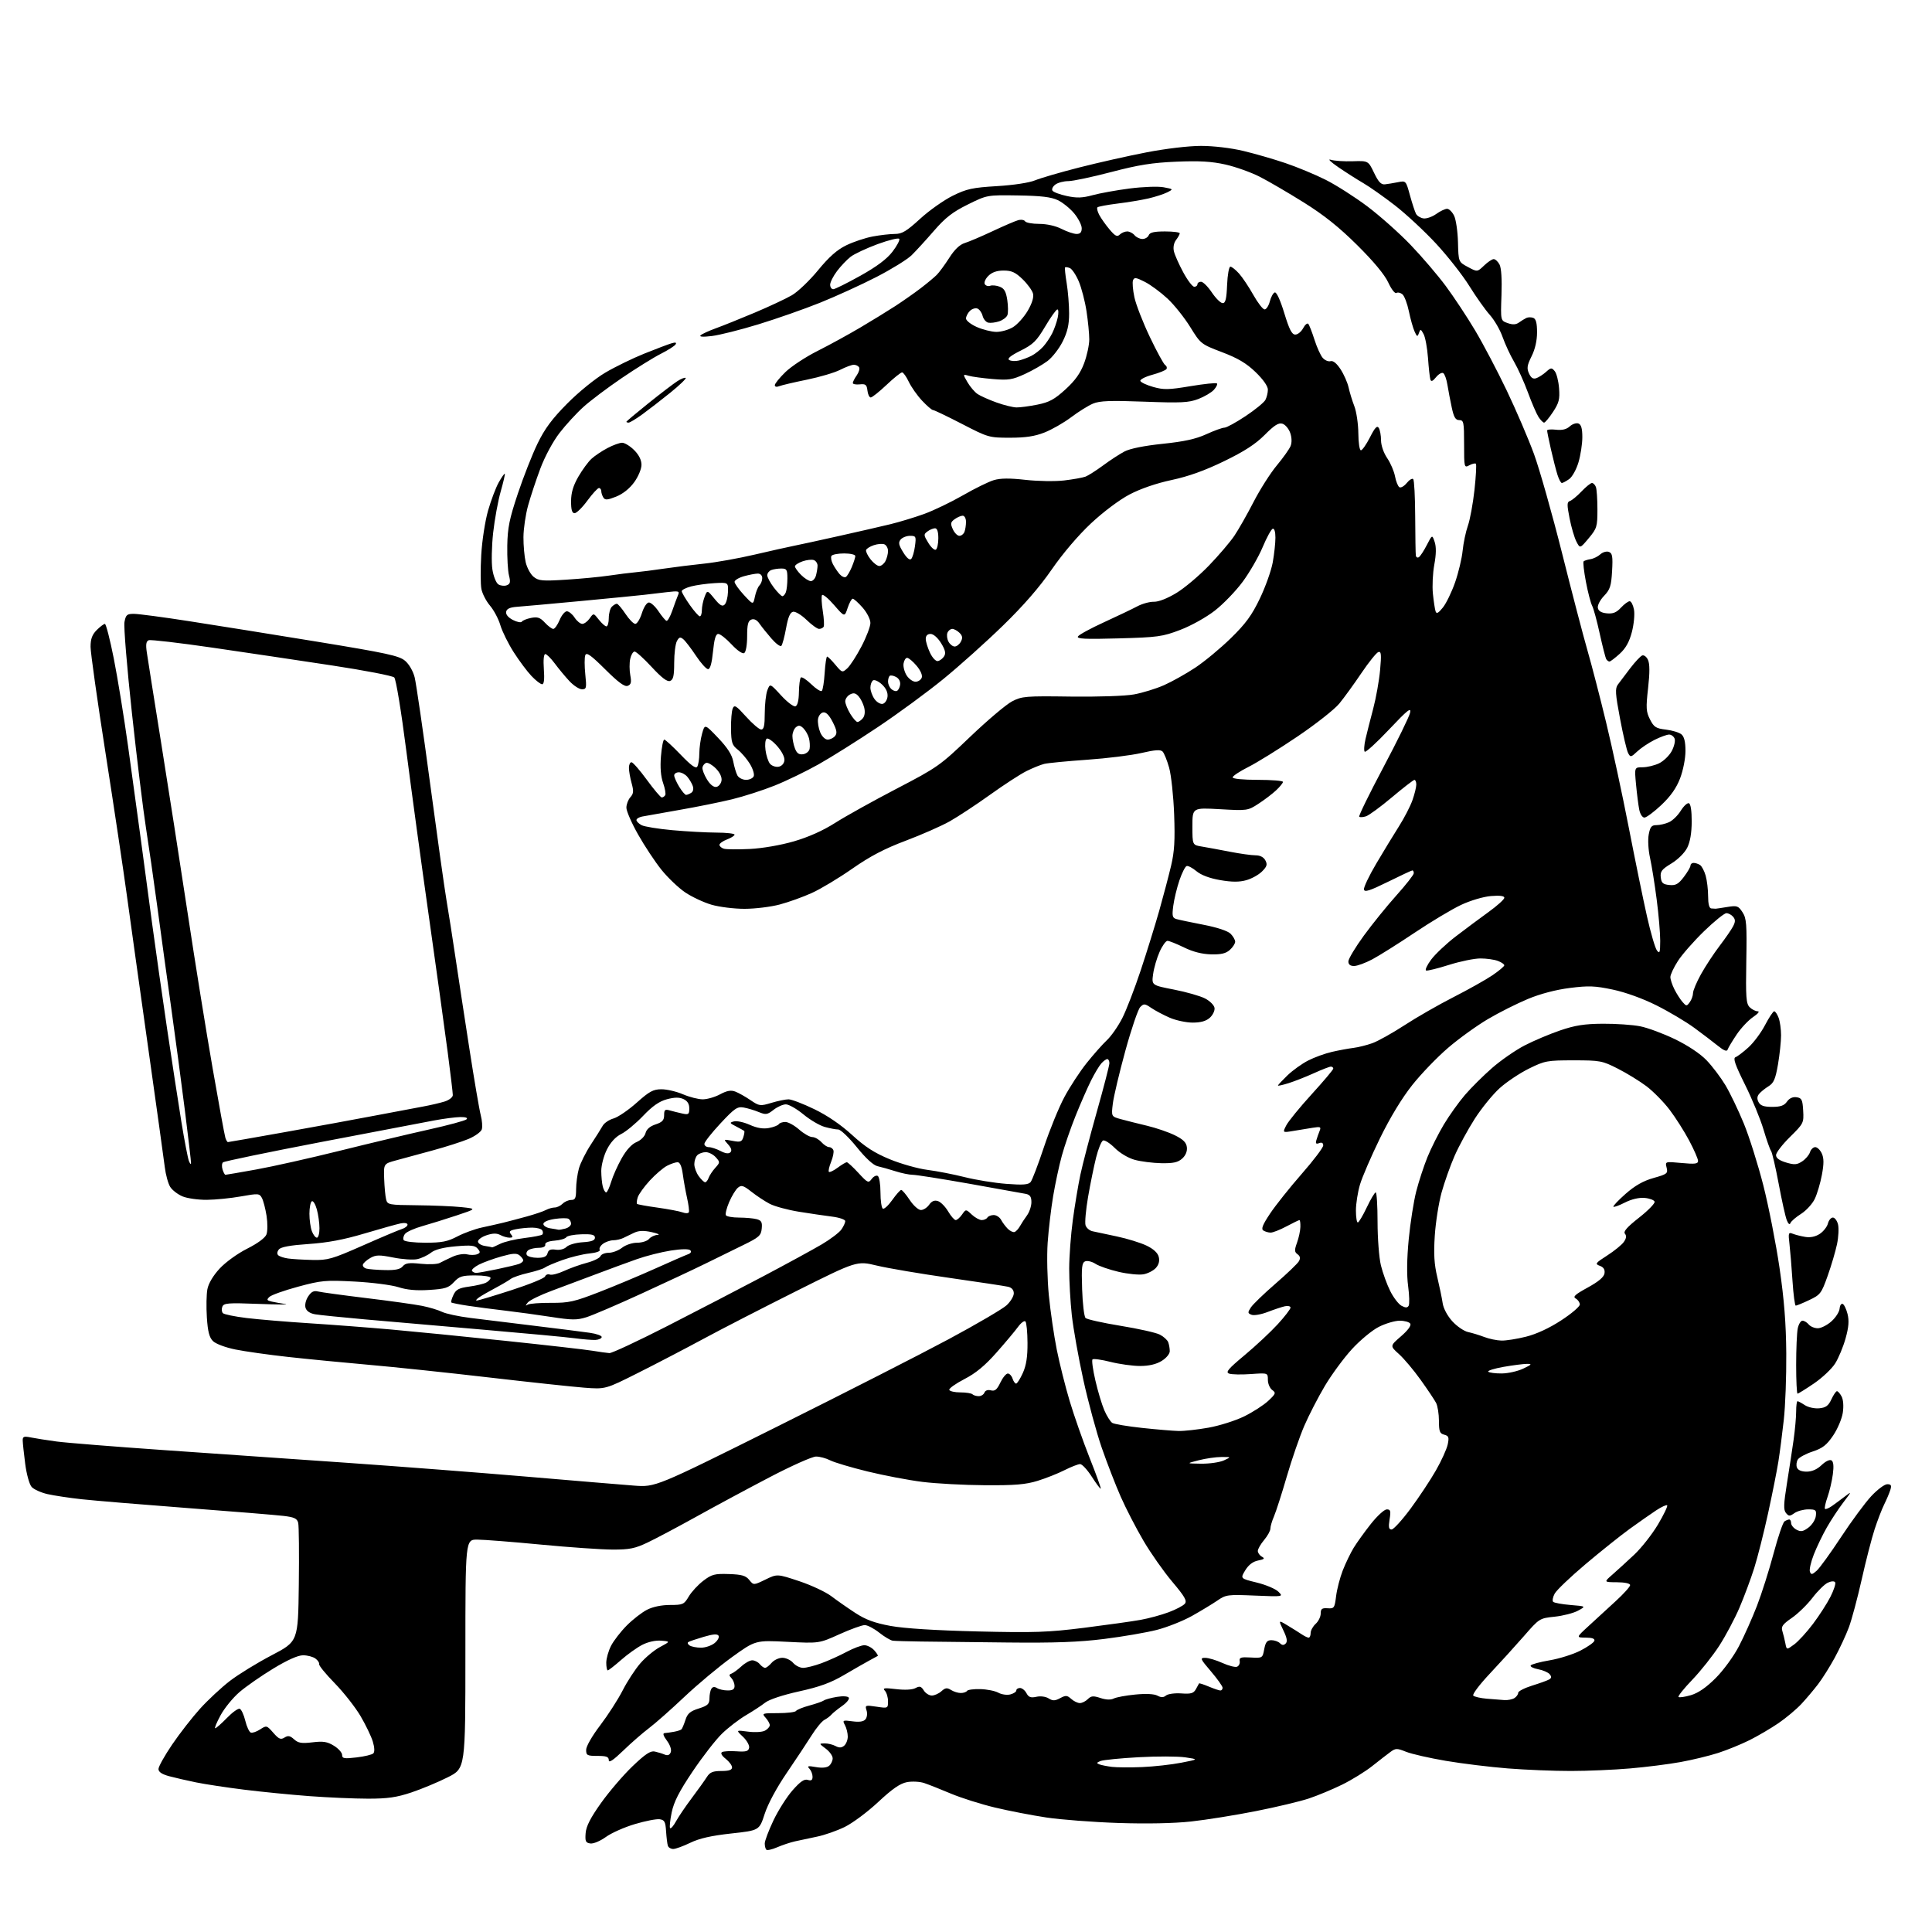<?xml version="1.0" encoding="UTF-8" standalone="no"?>
<!-- Filename: fe94f8da9191381cc06521ea9a3bd486ab43fb25a54612b173d982cab1100b14.svg -->
<!-- Created with https://svgstud.io -->
<svg
  version="1.1"
  xmlns="http://www.w3.org/2000/svg"
  xmlns:xlink="http://www.w3.org/1999/xlink"
  xmlns:svg="http://www.w3.org/2000/svg"
  xmlns:rdf="http://www.w3.org/1999/02/22-rdf-syntax-ns#"
  xmlns:cc="http://creativecommons.org/ns#"
  xmlns:dc="http://purl.org/dc/elements/1.1/"
  viewBox="0 0 768 768"
  width="768"
  height="768"
  role="img"
  aria-labelledby="titleID descID"
>
  <title id="titleID">t-rex with computer</title>
  <desc id="descID">AI-generated SVG illustration: t-rex with computer, created on https://svgstud.io</desc>

  <rect width="100%" height="100%" fill="white" />


  <path stroke="none" fill="black" fill-rule="evenodd" d="M308.88,734.35C306.88,735.21 304.97,735.64 304.63,735.29C304.28,734.95 304.00,733.83 304.00,732.80C304.00,731.78 305.55,727.67 307.45,723.66C309.35,719.66 312.78,714.26 315.07,711.66C318.14,708.17 319.72,707.09 321.11,707.54C322.50,707.98 323.00,707.64 323.00,706.27C323.00,705.24 322.44,703.81 321.75,703.08C320.72,701.99 321.18,701.88 324.33,702.44C326.76,702.87 328.67,702.69 329.58,701.94C330.36,701.29 331.00,699.95 331.00,698.96C331.00,697.97 329.76,696.24 328.25,695.12C325.54,693.09 325.53,693.06 327.82,693.03C329.09,693.01 331.03,693.48 332.13,694.07C333.58,694.85 334.52,694.81 335.56,693.95C336.35,693.29 337.00,691.66 337.00,690.31C337.00,688.97 336.50,686.93 335.89,685.79C334.83,683.80 334.97,683.73 338.85,684.25C341.62,684.62 343.28,684.37 344.04,683.45C344.66,682.70 344.86,681.12 344.47,679.92C343.81,677.84 343.98,677.77 348.39,678.43C352.96,679.12 353.00,679.10 353.00,676.26C353.00,674.69 352.44,672.81 351.75,672.09C350.72,671.00 351.51,670.89 356.19,671.45C359.71,671.87 362.67,671.71 363.92,671.04C365.59,670.15 366.18,670.32 367.22,671.98C367.91,673.09 369.35,674.00 370.41,674.00C371.47,674.00 373.19,673.23 374.23,672.29C375.77,670.90 376.47,670.81 378.04,671.79C379.10,672.46 380.85,673.00 381.93,673.00C383.00,673.00 384.12,672.62 384.40,672.16C384.69,671.69 387.08,671.38 389.71,671.45C392.35,671.52 395.55,672.16 396.84,672.87C398.13,673.59 400.27,673.90 401.59,673.57C402.92,673.23 404.00,672.52 404.00,671.98C404.00,671.44 404.66,671.00 405.46,671.00C406.27,671.00 407.43,671.93 408.03,673.06C408.90,674.69 409.75,674.99 411.99,674.50C413.63,674.14 415.69,674.41 416.85,675.14C418.50,676.17 419.36,676.15 421.43,675.04C423.65,673.85 424.22,673.89 425.82,675.34C426.83,676.25 428.38,677.00 429.26,677.00C430.14,677.00 431.57,676.29 432.43,675.42C433.74,674.12 434.60,674.04 437.46,674.99C439.66,675.71 441.55,675.79 442.70,675.20C443.69,674.69 447.54,673.97 451.26,673.61C455.53,673.19 458.78,673.35 460.08,674.04C461.58,674.85 462.50,674.83 463.52,673.98C464.29,673.35 467.01,672.98 469.58,673.16C473.41,673.44 474.45,673.14 475.37,671.50C475.99,670.40 476.56,669.36 476.64,669.19C476.72,669.02 478.46,669.58 480.51,670.44C482.57,671.30 484.64,672.00 485.12,672.00C485.60,672.00 486.00,671.51 486.00,670.91C486.00,670.31 483.92,667.38 481.38,664.41C477.07,659.36 476.92,659.00 479.13,659.02C480.43,659.03 483.50,659.95 485.94,661.06C488.38,662.16 490.99,662.84 491.73,662.55C492.48,662.26 492.96,661.26 492.80,660.32C492.55,658.88 493.24,658.65 497.19,658.88C501.85,659.14 501.89,659.12 502.55,655.57C503.08,652.77 503.69,652.00 505.41,652.00C506.62,652.00 508.14,652.54 508.80,653.20C509.66,654.06 510.31,654.09 511.08,653.32C511.86,652.54 511.59,651.06 510.15,648.08C508.15,643.93 508.15,643.93 511.82,646.14C513.85,647.36 516.39,648.95 517.47,649.68C518.56,650.41 519.79,651.00 520.22,651.00C520.65,651.00 521.00,650.17 521.00,649.15C521.00,648.14 521.90,646.50 523.00,645.50C524.10,644.50 525.00,642.66 525.00,641.41C525.00,639.54 525.50,639.16 527.75,639.31C530.34,639.49 530.54,639.20 531.12,634.50C531.46,631.75 532.65,627.15 533.77,624.27C534.90,621.39 536.85,617.34 538.11,615.27C539.38,613.20 542.46,608.92 544.96,605.76C547.46,602.60 550.29,600.01 551.26,600.01C552.76,600.00 552.93,600.60 552.38,604.00C551.89,607.09 552.07,608.00 553.17,608.00C553.95,608.00 557.34,604.28 560.71,599.74C564.07,595.19 568.62,588.33 570.81,584.49C573.01,580.64 575.11,576.01 575.49,574.18C576.09,571.34 575.88,570.78 574.09,570.31C572.32,569.85 572.00,569.00 572.00,564.82C572.00,562.10 571.49,558.89 570.87,557.68C570.24,556.48 567.48,552.35 564.72,548.50C561.97,544.65 558.09,540.05 556.11,538.27C552.50,535.03 552.50,535.03 556.92,531.20C559.63,528.86 561.06,526.91 560.61,526.18C560.21,525.53 558.32,525.00 556.41,525.00C554.50,525.00 550.76,526.10 548.10,527.45C545.45,528.79 540.62,532.79 537.39,536.33C534.15,539.87 529.32,546.44 526.65,550.93C523.98,555.43 520.30,562.57 518.47,566.80C516.64,571.04 513.50,580.12 511.50,587.00C509.50,593.88 507.21,600.98 506.43,602.78C505.64,604.59 505.00,606.78 505.00,607.64C505.00,608.50 503.87,610.55 502.50,612.18C501.12,613.82 500.00,615.77 500.00,616.53C500.00,617.28 500.73,618.31 501.61,618.80C502.91,619.53 502.62,619.83 500.11,620.33C498.05,620.74 496.33,622.05 495.01,624.22C493.02,627.49 493.02,627.49 499.58,629.09C503.18,629.97 507.04,631.60 508.16,632.71C510.19,634.74 510.19,634.74 498.84,634.27C488.02,633.81 487.33,633.90 483.91,636.26C481.93,637.61 477.39,640.36 473.81,642.37C470.23,644.37 463.93,646.87 459.81,647.92C455.70,648.97 446.29,650.59 438.92,651.51C428.86,652.77 419.25,653.12 400.50,652.92C386.75,652.77 371.23,652.60 366.00,652.53C360.77,652.46 355.77,652.31 354.89,652.20C354.00,652.09 351.58,650.65 349.50,649.00C347.42,647.35 344.83,646.00 343.74,646.00C342.65,646.00 338.12,647.64 333.68,649.64C325.61,653.29 325.61,653.29 312.95,652.65C300.30,652.01 300.30,652.01 290.95,658.75C285.81,662.46 277.31,669.56 272.05,674.53C266.80,679.50 260.48,685.08 258.00,686.95C255.53,688.81 250.91,692.83 247.75,695.89C243.80,699.70 242.00,700.90 242.00,699.72C242.00,698.35 241.09,698.00 237.50,698.00C233.41,698.00 233.00,697.78 233.00,695.59C233.00,694.20 235.37,690.06 238.59,685.84C241.66,681.80 245.67,675.58 247.50,672.00C249.32,668.42 252.48,663.57 254.52,661.22C256.55,658.86 260.08,655.93 262.36,654.72C266.50,652.50 266.50,652.50 262.82,652.19C260.60,652.01 257.63,652.66 255.32,653.84C253.22,654.92 249.41,657.64 246.85,659.90C244.29,662.15 241.92,664.00 241.60,664.00C241.27,664.00 241.00,662.63 241.00,660.96C241.00,659.29 241.86,656.25 242.91,654.21C243.97,652.17 246.78,648.54 249.16,646.15C251.55,643.75 255.17,640.94 257.21,639.90C259.51,638.72 262.99,638.00 266.36,638.00C271.48,638.00 271.92,637.80 273.79,634.64C274.88,632.79 277.48,629.98 279.56,628.39C282.93,625.82 284.08,625.52 289.74,625.71C294.88,625.88 296.45,626.33 297.84,628.05C299.57,630.18 299.57,630.18 304.26,627.91C308.94,625.63 308.94,625.63 317.68,628.53C322.48,630.13 328.23,632.82 330.46,634.51C332.68,636.20 336.98,639.20 340.00,641.17C344.12,643.86 347.63,645.15 354.00,646.33C359.46,647.33 371.79,648.11 388.50,648.52C411.30,649.06 416.53,648.88 431.00,647.07C440.07,645.92 450.16,644.51 453.41,643.92C456.65,643.34 461.67,641.97 464.56,640.89C467.45,639.81 470.35,638.29 470.99,637.51C471.94,636.36 470.98,634.67 466.01,628.79C462.62,624.78 457.47,617.45 454.56,612.50C451.65,607.55 447.58,599.67 445.52,595.00C443.46,590.33 440.06,581.55 437.96,575.50C435.87,569.45 432.57,557.30 430.64,548.50C428.71,539.70 426.65,528.13 426.06,522.79C425.48,517.45 425.01,509.12 425.02,504.29C425.03,499.46 425.68,490.77 426.46,485.00C427.24,479.23 428.59,471.12 429.46,467.00C430.33,462.88 433.29,451.57 436.02,441.88C438.76,432.19 441.00,423.53 441.00,422.63C441.00,421.73 440.62,421.00 440.15,421.00C439.69,421.00 438.62,421.79 437.77,422.75C436.92,423.71 435.09,426.76 433.71,429.53C432.32,432.30 429.58,438.55 427.62,443.42C425.65,448.29 423.17,455.48 422.10,459.39C421.02,463.30 419.47,470.55 418.64,475.50C417.81,480.45 416.83,488.77 416.46,494.00C416.10,499.29 416.31,508.59 416.94,515.00C417.57,521.33 418.98,531.00 420.08,536.50C421.18,542.00 423.50,551.23 425.23,557.00C426.96,562.77 430.51,572.89 433.12,579.48C435.74,586.07 437.74,591.60 437.57,591.77C437.40,591.94 435.80,589.81 434.02,587.04C432.25,584.27 430.15,582.00 429.36,582.00C428.58,582.00 425.79,583.09 423.17,584.41C420.56,585.74 415.73,587.65 412.46,588.66C407.72,590.12 403.44,590.48 391.50,590.40C383.25,590.35 372.07,589.75 366.65,589.07C361.24,588.40 351.43,586.53 344.86,584.93C338.29,583.32 331.61,581.33 330.01,580.51C328.41,579.68 325.88,579.00 324.39,579.00C322.89,579.00 314.66,582.67 306.09,587.15C297.51,591.63 284.43,598.66 277.00,602.79C269.57,606.91 260.80,611.57 257.50,613.14C252.43,615.56 250.26,616.00 243.50,615.98C239.10,615.97 226.28,615.08 215.00,614.00C203.72,612.92 192.36,612.03 189.75,612.02C185.00,612.00 185.00,612.00 185.00,657.49C185.00,702.97 185.00,702.97 178.03,706.48C174.20,708.41 167.71,711.12 163.61,712.50C157.66,714.49 154.16,715.00 146.32,715.00C140.92,715.00 130.43,714.54 123.00,713.99C115.58,713.43 103.88,712.28 97.00,711.42C90.12,710.56 81.58,709.27 78.00,708.54C74.42,707.81 69.59,706.70 67.25,706.07C64.35,705.29 63.00,704.38 63.00,703.21C62.99,702.27 65.43,697.90 68.42,693.50C71.41,689.10 76.41,682.68 79.53,679.23C82.65,675.78 87.97,670.83 91.34,668.23C94.71,665.63 102.21,661.02 107.99,658.00C118.50,652.50 118.50,652.50 118.78,630.00C118.94,617.62 118.83,606.54 118.54,605.37C118.12,603.64 117.02,603.11 112.76,602.60C109.87,602.25 92.66,600.84 74.51,599.47C56.37,598.09 37.47,596.52 32.51,595.98C27.56,595.44 21.40,594.51 18.83,593.92C16.27,593.33 13.45,592.05 12.58,591.08C11.69,590.10 10.56,586.06 10.02,581.91C9.49,577.84 9.05,573.66 9.03,572.62C9.00,571.04 9.50,570.85 12.25,571.41C14.04,571.77 18.65,572.50 22.50,573.02C26.35,573.54 45.70,575.08 65.50,576.46C85.30,577.83 117.92,580.10 138.00,581.49C158.07,582.89 190.03,585.35 209.00,586.96C227.97,588.58 247.34,590.19 252.02,590.55C260.55,591.20 260.55,591.20 308.75,567.19C335.26,553.98 366.03,538.30 377.13,532.34C388.23,526.38 398.59,520.31 400.16,518.85C401.72,517.39 403.00,515.26 403.00,514.12C403.00,512.78 402.19,511.85 400.75,511.51C399.51,511.22 389.05,509.64 377.50,507.99C365.95,506.35 352.93,504.14 348.56,503.09C340.62,501.18 340.62,501.18 316.56,513.22C303.33,519.84 286.65,528.41 279.50,532.28C272.35,536.14 260.69,542.21 253.58,545.78C240.66,552.27 240.66,552.27 232.19,551.62C227.54,551.26 210.40,549.42 194.11,547.53C177.83,545.64 156.40,543.38 146.50,542.52C136.60,541.65 122.20,540.25 114.50,539.40C106.80,538.55 97.37,537.22 93.54,536.44C89.56,535.63 85.75,534.19 84.64,533.09C83.19,531.64 82.59,529.29 82.23,523.66C81.96,519.53 82.06,514.51 82.44,512.49C82.86,510.22 84.71,507.10 87.28,504.31C89.64,501.76 94.38,498.32 98.25,496.37C102.43,494.27 105.40,492.07 105.92,490.70C106.39,489.47 106.41,486.14 105.96,483.30C105.51,480.46 104.68,477.27 104.11,476.21C103.14,474.39 102.69,474.36 95.79,475.59C91.78,476.31 85.67,476.92 82.22,476.95C78.76,476.98 74.41,476.36 72.55,475.58C70.68,474.80 68.49,473.12 67.67,471.83C66.86,470.55 65.88,467.02 65.51,464.00C65.14,460.98 62.16,439.60 58.90,416.50C55.64,393.40 51.83,366.18 50.44,356.00C49.05,345.82 45.24,320.36 41.96,299.42C38.68,278.47 36.00,259.44 36.00,257.12C36.00,253.98 36.63,252.28 38.45,250.45C39.80,249.10 41.27,248.00 41.70,248.01C42.14,248.01 43.73,254.20 45.23,261.76C46.73,269.32 49.28,284.95 50.89,296.50C52.50,308.05 54.75,324.48 55.89,333.00C57.03,341.52 59.08,356.82 60.45,367.00C61.82,377.18 64.52,396.07 66.43,409.00C68.35,421.93 70.91,438.57 72.11,446.00C73.32,453.43 74.66,460.40 75.09,461.50C75.52,462.60 75.90,463.00 75.94,462.38C75.97,461.76 74.87,452.31 73.49,441.38C72.11,430.45 69.66,412.05 68.04,400.50C66.42,388.95 63.94,370.95 62.54,360.50C61.13,350.05 59.09,335.88 58.01,329.00C56.92,322.12 54.42,301.66 52.45,283.52C50.48,265.38 49.14,249.07 49.48,247.27C50.02,244.38 50.46,244.00 53.30,244.02C55.06,244.03 64.83,245.32 75.00,246.90C85.17,248.47 108.07,252.14 125.88,255.05C153.76,259.61 158.64,260.67 161.01,262.66C162.61,264.01 164.20,266.75 164.83,269.24C165.42,271.58 168.19,290.60 170.98,311.50C173.78,332.40 176.71,353.32 177.51,358.00C178.31,362.68 179.86,372.57 180.96,380.00C182.06,387.43 184.57,403.85 186.53,416.50C188.49,429.15 190.55,441.21 191.10,443.30C191.65,445.39 191.84,447.93 191.52,448.94C191.20,449.95 188.81,451.67 186.22,452.76C183.62,453.84 177.22,455.89 172.00,457.31C166.78,458.73 160.25,460.50 157.50,461.25C152.50,462.61 152.50,462.61 152.71,468.56C152.83,471.83 153.17,475.51 153.48,476.75C154.02,478.92 154.48,479.00 165.77,479.11C172.22,479.17 180.20,479.51 183.50,479.86C189.50,480.50 189.50,480.50 181.50,483.16C177.10,484.62 170.97,486.53 167.88,487.40C164.79,488.27 161.71,489.64 161.04,490.45C160.38,491.25 160.12,492.38 160.47,492.96C160.83,493.54 164.63,494.00 169.08,494.00C175.62,494.00 177.89,493.56 181.80,491.51C184.41,490.14 188.79,488.55 191.53,487.96C194.26,487.38 198.07,486.52 200.00,486.05C201.93,485.58 206.12,484.47 209.33,483.59C212.54,482.71 216.00,481.54 217.02,480.99C218.03,480.45 219.61,480.00 220.51,480.00C221.41,480.00 222.82,479.32 223.64,478.50C224.47,477.67 226.01,477.00 227.07,477.00C228.67,477.00 229.00,476.28 229.01,472.75C229.01,470.41 229.51,466.72 230.11,464.54C230.71,462.36 232.85,458.08 234.85,455.02C236.86,451.96 239.00,448.57 239.60,447.48C240.21,446.40 242.15,445.10 243.91,444.60C245.67,444.09 249.80,441.28 253.09,438.34C258.14,433.83 259.68,433.00 262.95,433.00C265.09,433.00 268.93,433.90 271.50,435.00C274.07,436.10 277.60,437.00 279.35,437.00C281.10,437.00 284.20,436.11 286.24,435.01C288.96,433.55 290.56,433.26 292.29,433.92C293.58,434.41 296.29,435.93 298.31,437.31C301.84,439.70 302.18,439.75 306.66,438.40C309.22,437.63 312.28,437.00 313.46,437.00C314.64,437.00 319.25,438.76 323.71,440.92C328.89,443.42 334.31,447.13 338.72,451.17C343.91,455.92 347.64,458.33 353.72,460.83C358.17,462.66 364.89,464.56 368.66,465.04C372.42,465.52 379.10,466.82 383.50,467.93C387.90,469.04 395.34,470.24 400.02,470.60C406.65,471.11 408.80,470.95 409.69,469.88C410.31,469.12 412.70,462.88 414.98,456.00C417.27,449.12 420.93,440.16 423.12,436.08C425.31,431.99 429.29,425.92 431.96,422.58C434.63,419.23 438.25,415.15 440.00,413.50C441.76,411.85 444.51,407.89 446.13,404.71C447.75,401.52 451.05,392.97 453.46,385.71C455.87,378.44 459.18,367.77 460.82,362.00C462.45,356.23 464.56,348.22 465.51,344.22C466.86,338.52 467.12,334.08 466.74,323.72C466.47,316.45 465.57,308.10 464.75,305.18C463.93,302.25 462.75,299.35 462.14,298.74C461.32,297.92 459.10,298.08 453.76,299.32C449.77,300.25 440.04,301.46 432.14,302.01C424.25,302.56 416.60,303.30 415.14,303.65C413.69,304.00 410.48,305.30 408.00,306.54C405.52,307.78 399.00,312.02 393.50,315.97C388.00,319.91 380.80,324.65 377.50,326.51C374.20,328.36 366.32,331.83 360.00,334.21C351.58,337.38 345.90,340.36 338.80,345.31C333.46,349.04 326.24,353.38 322.74,354.96C319.24,356.55 313.49,358.62 309.94,359.56C306.40,360.50 300.11,361.27 295.96,361.27C291.82,361.27 285.91,360.54 282.84,359.64C279.77,358.75 275.07,356.55 272.40,354.76C269.74,352.97 265.48,348.91 262.93,345.74C260.39,342.58 256.22,336.28 253.66,331.74C251.09,327.21 249.00,322.41 249.00,321.08C249.00,319.75 249.71,317.88 250.57,316.92C251.86,315.50 251.95,314.49 251.08,311.34C250.49,309.23 250.01,306.49 250.01,305.25C250.00,304.01 250.46,303.00 251.02,303.00C251.57,303.00 254.33,306.15 257.14,310.00C259.95,313.85 262.61,317.00 263.06,317.00C263.51,317.00 264.13,316.60 264.43,316.11C264.74,315.62 264.36,313.44 263.60,311.27C262.67,308.66 262.38,305.07 262.74,300.66C263.03,297.00 263.62,294.00 264.05,294.00C264.47,294.00 267.42,296.71 270.59,300.01C274.69,304.28 276.60,305.66 277.17,304.76C277.61,304.07 277.98,301.70 277.99,299.50C278.00,297.30 278.49,293.76 279.09,291.63C280.16,287.76 280.16,287.76 285.46,293.32C289.16,297.20 290.97,300.02 291.47,302.67C291.86,304.76 292.60,307.26 293.12,308.23C293.64,309.20 295.19,310.00 296.57,310.00C297.94,310.00 299.32,309.34 299.63,308.53C299.94,307.71 299.22,305.47 298.03,303.54C296.83,301.61 294.69,299.12 293.27,298.00C291.01,296.22 290.67,295.19 290.59,289.73C290.54,286.30 290.84,282.67 291.26,281.65C291.92,280.04 292.61,280.47 296.60,284.90C299.12,287.70 301.82,290.00 302.59,290.00C303.66,290.00 304.00,288.43 304.00,283.57C304.00,280.03 304.47,275.89 305.04,274.38C306.09,271.64 306.09,271.64 310.48,276.42C312.90,279.06 315.46,281.01 316.19,280.77C317.03,280.49 317.53,278.48 317.58,275.16C317.63,272.32 317.97,269.69 318.35,269.32C318.72,268.94 320.59,270.15 322.50,272.00C324.41,273.85 326.29,275.04 326.69,274.64C327.09,274.25 327.60,271.02 327.82,267.46C328.05,263.91 328.49,261.00 328.79,261.00C329.10,261.00 330.58,262.46 332.07,264.25C334.73,267.43 334.83,267.46 336.81,265.67C337.93,264.66 340.45,260.77 342.42,257.02C344.39,253.27 346.00,249.05 346.00,247.64C346.00,246.19 344.65,243.53 342.90,241.53C341.19,239.59 339.42,238.00 338.97,238.00C338.52,238.00 337.61,239.65 336.95,241.66C335.74,245.33 335.74,245.33 331.54,240.49C329.23,237.82 327.08,236.06 326.77,236.57C326.46,237.08 326.59,239.93 327.07,242.90C327.54,245.88 327.69,248.69 327.41,249.15C327.12,249.62 326.30,250.00 325.59,250.00C324.89,250.00 322.65,248.39 320.63,246.43C318.61,244.47 316.20,243.01 315.28,243.18C314.08,243.42 313.28,245.28 312.47,249.75C311.85,253.18 311.00,256.33 310.59,256.74C310.18,257.16 308.41,255.85 306.67,253.84C304.93,251.84 302.79,249.17 301.92,247.92C300.89,246.43 299.78,245.87 298.67,246.29C297.37,246.80 297.00,248.25 297.00,252.91C297.00,256.36 296.51,259.18 295.84,259.60C295.16,260.02 293.09,258.61 290.81,256.16C288.67,253.87 286.30,252.00 285.52,252.00C284.52,252.00 283.93,253.99 283.43,259.00C282.97,263.64 282.31,266.00 281.47,266.00C280.77,266.00 278.60,263.60 276.66,260.67C274.71,257.74 272.45,254.79 271.63,254.11C270.41,253.09 269.95,253.23 269.07,254.87C268.48,255.97 268.00,259.84 268.00,263.47C268.00,268.63 267.65,270.20 266.38,270.68C265.25,271.12 263.05,269.46 259.06,265.15C255.93,261.77 252.87,259.00 252.26,259.00C251.66,259.00 250.87,260.31 250.52,261.92C250.17,263.52 250.18,266.44 250.55,268.41C251.08,271.24 250.87,272.11 249.52,272.63C248.30,273.10 245.81,271.28 240.55,266.05C234.88,260.42 233.14,259.18 232.66,260.45C232.32,261.34 232.32,264.75 232.66,268.03C233.23,273.49 233.12,274.00 231.34,274.00C230.27,274.00 228.02,272.54 226.35,270.75C224.68,268.96 222.06,265.81 220.54,263.75C219.01,261.69 217.31,260.00 216.76,260.00C216.16,260.00 215.93,262.37 216.19,266.00C216.48,270.01 216.26,272.00 215.51,272.00C214.90,272.00 213.00,270.54 211.30,268.75C209.59,266.96 206.41,262.70 204.22,259.28C202.03,255.86 199.64,251.02 198.90,248.53C198.17,246.04 196.31,242.54 194.78,240.75C193.25,238.96 191.72,235.98 191.36,234.11C191.01,232.25 190.98,226.18 191.30,220.61C191.61,215.04 192.83,207.14 194.00,203.01C195.18,198.90 197.09,193.84 198.25,191.77C199.41,189.71 200.49,188.16 200.66,188.33C200.83,188.49 200.09,191.68 199.03,195.40C197.97,199.12 196.62,206.51 196.03,211.83C195.45,217.15 195.31,223.70 195.74,226.39C196.16,229.12 197.22,231.73 198.11,232.30C199.00,232.86 200.50,233.02 201.44,232.66C202.84,232.13 203.00,231.39 202.33,228.75C201.87,226.96 201.57,221.63 201.65,216.90C201.78,209.76 202.50,206.23 205.85,196.22C208.07,189.58 211.59,180.62 213.68,176.32C216.55,170.41 219.43,166.52 225.49,160.41C230.04,155.82 236.57,150.52 240.61,148.13C244.52,145.83 251.49,142.42 256.11,140.57C260.72,138.72 265.57,136.88 266.88,136.49C268.52,136.00 269.04,136.13 268.55,136.91C268.17,137.53 265.53,139.21 262.68,140.65C259.83,142.09 252.89,146.40 247.25,150.23C241.61,154.06 234.73,159.23 231.96,161.73C229.19,164.22 224.89,168.90 222.41,172.12C219.80,175.50 216.59,181.48 214.80,186.24C213.10,190.78 210.90,197.43 209.91,201.00C208.93,204.57 208.10,210.20 208.08,213.50C208.06,216.80 208.46,221.30 208.97,223.50C209.48,225.70 210.90,228.31 212.13,229.30C214.09,230.90 215.61,231.03 224.93,230.44C230.74,230.08 238.43,229.35 242.00,228.82C245.57,228.29 250.30,227.70 252.50,227.50C254.70,227.30 259.88,226.64 264.00,226.03C268.12,225.42 275.32,224.53 280.00,224.04C284.68,223.55 293.68,221.94 300.00,220.46C306.32,218.99 313.30,217.42 315.50,216.99C317.70,216.56 325.80,214.79 333.50,213.07C341.20,211.35 350.42,209.24 353.98,208.37C357.54,207.50 363.55,205.68 367.32,204.32C371.10,202.95 378.04,199.62 382.75,196.91C387.46,194.20 392.99,191.48 395.04,190.87C397.70,190.07 401.33,190.04 407.64,190.75C412.51,191.30 419.43,191.41 423.00,190.99C426.57,190.57 430.40,189.88 431.50,189.47C432.60,189.05 435.75,187.04 438.51,185.01C441.26,182.97 445.08,180.48 447.01,179.47C449.19,178.32 454.87,177.18 462.18,176.42C470.74,175.53 475.39,174.51 479.55,172.60C482.68,171.17 485.91,170.00 486.74,170.00C487.56,170.00 491.33,167.94 495.12,165.42C498.92,162.90 502.46,160.00 503.01,158.98C503.55,157.96 504.00,156.12 504.00,154.88C504.00,153.50 502.12,150.82 499.10,147.91C495.45,144.39 492.06,142.38 485.76,139.99C477.42,136.81 477.28,136.70 473.15,130.02C470.85,126.30 466.80,121.21 464.13,118.72C461.46,116.23 457.41,113.23 455.12,112.06C451.58,110.26 450.88,110.16 450.39,111.43C450.07,112.25 450.33,115.30 450.95,118.21C451.58,121.12 454.34,128.21 457.09,133.97C459.83,139.72 462.57,144.74 463.17,145.11C463.77,145.47 464.00,146.19 463.69,146.69C463.38,147.19 460.84,148.23 458.04,148.99C455.25,149.75 453.12,150.85 453.31,151.43C453.50,152.00 455.81,153.09 458.45,153.83C462.59,155.00 464.58,154.96 473.21,153.51C478.69,152.60 483.44,152.10 483.75,152.42C484.06,152.73 483.52,153.87 482.54,154.96C481.56,156.04 478.76,157.69 476.33,158.62C472.52,160.07 469.50,160.22 454.89,159.67C441.36,159.16 437.18,159.32 434.49,160.44C432.63,161.22 428.72,163.65 425.81,165.85C422.89,168.05 418.12,170.78 415.21,171.92C411.34,173.45 407.67,174.00 401.46,174.00C393.16,174.00 392.80,173.90 382.37,168.50C376.52,165.48 371.35,163.00 370.88,163.00C370.41,163.00 368.45,161.31 366.52,159.25C364.59,157.19 362.23,153.82 361.26,151.78C360.29,149.73 359.09,148.04 358.60,148.03C358.10,148.01 355.31,150.25 352.41,153.00C349.50,155.75 346.67,158.00 346.13,158.00C345.58,158.00 344.99,156.76 344.82,155.25C344.55,152.91 344.09,152.54 341.75,152.79C340.24,152.95 339.00,152.71 339.00,152.26C339.00,151.81 339.70,150.44 340.56,149.22C341.41,148.00 341.84,146.55 341.50,146.00C341.16,145.45 340.22,145.00 339.40,145.00C338.59,145.00 336.14,145.91 333.96,147.02C331.79,148.13 325.84,149.89 320.75,150.93C315.66,151.96 310.71,153.13 309.75,153.51C308.71,153.93 308.00,153.76 308.00,153.11C308.00,152.50 309.90,150.15 312.23,147.89C314.55,145.64 320.29,141.86 324.98,139.51C329.67,137.15 337.32,132.96 342.00,130.19C346.68,127.43 352.98,123.55 356.00,121.59C359.02,119.62 363.52,116.46 366.00,114.57C368.48,112.67 371.32,110.31 372.33,109.31C373.33,108.32 375.58,105.26 377.33,102.52C379.43,99.21 381.51,97.22 383.50,96.61C385.15,96.10 390.10,94.00 394.50,91.93C398.90,89.86 403.47,87.89 404.67,87.55C405.86,87.20 407.12,87.39 407.47,87.96C407.83,88.53 410.36,89.00 413.10,89.00C416.11,89.00 419.63,89.79 422.00,91.00C424.16,92.10 426.84,93.00 427.96,93.00C429.41,93.00 430.00,92.35 430.00,90.73C430.00,89.48 428.67,86.84 427.03,84.86C425.40,82.88 422.46,80.50 420.50,79.57C417.84,78.31 413.81,77.83 404.67,77.69C392.40,77.50 392.40,77.50 384.73,81.29C378.68,84.28 375.82,86.50 371.27,91.74C368.10,95.40 364.10,99.77 362.39,101.45C360.68,103.13 354.38,107.02 348.39,110.11C342.40,113.19 332.32,117.79 326.00,120.33C319.68,122.87 308.65,126.73 301.50,128.92C294.35,131.11 286.02,133.20 283.00,133.57C279.48,134.00 277.86,133.90 278.50,133.29C279.05,132.76 281.75,131.52 284.50,130.52C287.25,129.53 294.23,126.72 300.00,124.29C305.77,121.85 312.43,118.74 314.79,117.36C317.15,115.99 321.83,111.52 325.18,107.44C329.54,102.13 332.73,99.30 336.39,97.52C339.20,96.15 343.92,94.57 346.89,94.01C349.85,93.46 353.83,93.00 355.73,93.00C358.57,93.00 360.38,91.91 365.76,86.98C369.37,83.67 375.21,79.55 378.73,77.81C384.31,75.06 386.56,74.58 396.31,73.99C402.94,73.59 409.13,72.65 411.50,71.67C413.70,70.77 421.57,68.47 429.00,66.58C436.43,64.68 448.47,61.97 455.76,60.56C463.50,59.07 472.51,58.00 477.43,58.00C482.34,58.00 489.31,58.82 494.17,59.98C498.75,61.07 506.32,63.25 511.00,64.84C515.67,66.42 522.88,69.41 527.00,71.49C531.12,73.56 538.55,78.30 543.50,82.01C548.45,85.73 556.19,92.61 560.69,97.30C565.20,101.99 571.50,109.37 574.71,113.69C577.91,118.01 583.15,125.92 586.34,131.28C589.54,136.63 595.21,147.42 598.96,155.26C602.70,163.09 607.58,174.45 609.79,180.50C612.00,186.55 617.03,204.32 620.97,220.00C624.90,235.68 629.46,253.12 631.10,258.77C632.73,264.42 636.06,277.25 638.48,287.27C640.91,297.30 644.96,316.07 647.47,329.00C649.99,341.93 653.24,357.81 654.71,364.31C656.17,370.80 657.94,376.88 658.65,377.81C659.75,379.25 659.94,378.69 659.96,374.00C659.97,370.98 659.34,363.55 658.55,357.50C657.77,351.45 656.58,344.02 655.91,340.99C655.22,337.90 655.00,333.83 655.39,331.74C655.97,328.65 656.51,328.00 658.50,328.00C659.82,328.00 662.06,327.47 663.48,326.83C664.89,326.18 666.99,324.14 668.13,322.28C669.28,320.43 670.73,319.08 671.36,319.30C672.07,319.54 672.49,322.30 672.48,326.59C672.46,331.15 671.85,334.69 670.69,337.00C669.68,339.01 667.01,341.67 664.40,343.25C660.56,345.58 659.92,346.43 660.18,348.75C660.44,351.01 661.05,351.55 663.59,351.80C666.12,352.05 667.17,351.47 669.34,348.62C670.80,346.70 672.00,344.65 672.00,344.07C672.00,343.48 672.56,343.01 673.25,343.02C673.94,343.02 675.07,343.39 675.77,343.84C676.47,344.28 677.48,346.18 678.02,348.06C678.56,349.95 679.00,353.63 679.00,356.24C679.00,359.32 679.44,361.04 680.25,361.12C680.94,361.18 681.73,361.23 682.00,361.23C682.27,361.22 684.38,360.91 686.68,360.53C690.49,359.91 691.01,360.09 692.66,362.61C694.26,365.04 694.44,367.33 694.18,382.06C693.93,396.40 694.11,398.97 695.51,400.37C696.41,401.27 697.85,402.00 698.72,402.00C699.62,402.00 698.84,402.97 696.90,404.28C695.03,405.53 692.08,408.67 690.34,411.25C688.60,413.84 686.99,416.53 686.76,417.23C686.46,418.11 685.27,417.65 682.91,415.74C681.04,414.23 676.80,411.01 673.50,408.58C670.20,406.16 663.45,402.15 658.50,399.67C653.03,396.93 646.23,394.47 641.16,393.39C634.02,391.88 631.54,391.78 624.03,392.73C618.50,393.43 612.34,395.04 607.38,397.10C603.05,398.90 595.90,402.49 591.50,405.09C587.10,407.68 579.98,412.81 575.69,416.49C571.39,420.16 564.95,426.84 561.39,431.33C557.27,436.52 552.59,444.24 548.55,452.50C545.06,459.65 541.48,467.94 540.60,470.93C539.72,473.92 539.00,478.53 539.00,481.18C539.00,483.83 539.34,485.98 539.75,485.95C540.16,485.92 541.77,483.22 543.32,479.95C544.87,476.68 546.47,474.00 546.87,474.00C547.27,474.00 547.60,479.29 547.60,485.75C547.60,492.21 548.20,499.98 548.93,503.00C549.67,506.02 551.34,510.62 552.64,513.21C553.93,515.81 555.96,518.44 557.13,519.07C558.71,519.91 559.43,519.92 559.95,519.08C560.34,518.46 560.25,514.92 559.75,511.22C559.16,506.85 559.25,500.35 559.99,492.64C560.62,486.12 561.96,477.55 562.97,473.61C563.98,469.66 565.99,463.53 567.43,459.98C568.87,456.44 571.80,450.60 573.94,447.02C576.09,443.43 579.86,438.15 582.33,435.27C584.80,432.39 589.68,427.55 593.16,424.51C596.65,421.47 602.42,417.47 606.00,415.61C609.58,413.75 615.94,411.06 620.15,409.62C626.14,407.58 629.81,407.00 637.15,406.95C642.29,406.92 648.95,407.37 651.95,407.96C654.95,408.54 661.20,410.86 665.83,413.10C670.95,415.58 675.86,418.85 678.37,421.46C680.64,423.81 684.01,428.27 685.87,431.36C687.72,434.45 691.00,441.28 693.16,446.53C695.33,451.79 698.84,462.93 700.97,471.29C703.09,479.66 705.98,494.38 707.39,504.00C709.24,516.64 709.98,526.08 710.07,538.00C710.14,547.08 709.70,558.98 709.08,564.46C708.47,569.94 707.51,577.36 706.94,580.96C706.37,584.56 704.53,593.80 702.85,601.50C701.17,609.20 698.69,619.01 697.34,623.30C695.99,627.59 693.34,634.70 691.46,639.10C689.58,643.50 685.95,650.31 683.41,654.25C680.86,658.18 676.06,664.24 672.73,667.71C669.40,671.17 666.93,674.26 667.24,674.57C667.55,674.88 669.76,674.56 672.15,673.86C675.10,672.99 678.28,670.80 682.03,667.04C685.12,663.95 689.20,658.35 691.27,654.36C693.32,650.44 696.53,643.23 698.42,638.35C700.31,633.46 703.28,624.08 705.04,617.48C706.80,610.89 708.74,605.17 709.37,604.77C709.99,604.36 710.84,604.02 711.25,604.02C711.66,604.01 712.00,604.66 712.00,605.46C712.00,606.27 712.96,607.44 714.12,608.07C715.85,608.99 716.74,608.84 718.87,607.25C720.32,606.18 721.64,604.11 721.82,602.65C722.10,600.25 721.82,600.00 718.79,600.00C716.95,600.00 714.49,600.67 713.33,601.48C711.46,602.79 711.07,602.79 709.95,601.44C708.93,600.21 709.01,597.97 710.33,589.71C711.24,584.09 712.43,576.26 712.99,572.31C713.55,568.35 714.00,563.29 714.00,561.06C714.00,558.83 714.24,557.00 714.54,557.00C714.83,557.00 716.15,557.71 717.46,558.57C718.80,559.44 721.33,560.00 723.18,559.82C725.80,559.57 726.82,558.82 728.00,556.27C728.83,554.50 729.82,553.03 730.21,553.02C730.61,553.01 731.44,553.95 732.06,555.11C732.74,556.38 732.93,558.97 732.54,561.59C732.18,563.98 730.45,568.07 728.69,570.66C726.14,574.43 724.51,575.70 720.57,577.00C717.86,577.89 715.20,579.32 714.66,580.18C714.12,581.03 713.96,582.46 714.31,583.36C714.71,584.41 716.10,585.00 718.16,585.00C720.28,585.00 722.33,584.10 724.11,582.39C725.69,580.88 727.34,580.09 728.03,580.52C728.84,581.02 729.02,582.81 728.58,586.08C728.23,588.74 727.28,592.80 726.46,595.11C725.65,597.42 725.19,599.53 725.46,599.79C725.72,600.06 726.96,599.55 728.22,598.67C729.47,597.79 731.80,596.07 733.38,594.86C736.16,592.72 736.14,592.80 732.75,597.24C730.82,599.77 727.87,604.24 726.20,607.17C724.52,610.10 722.20,614.93 721.03,617.91C719.86,620.88 719.16,623.98 719.47,624.79C719.95,626.04 720.37,625.98 722.16,624.39C723.33,623.35 727.69,617.33 731.85,611.00C736.02,604.67 741.42,597.36 743.85,594.75C746.28,592.14 749.14,590.00 750.20,590.00C751.75,590.00 751.99,590.45 751.44,592.25C751.06,593.49 749.96,596.08 749.01,598.00C748.06,599.92 746.32,604.42 745.16,608.00C744.00,611.58 741.69,620.52 740.05,627.88C738.40,635.23 736.11,643.78 734.96,646.88C733.81,649.97 731.27,655.42 729.32,659.00C727.37,662.58 724.39,667.30 722.71,669.50C721.03,671.70 718.05,675.23 716.08,677.35C714.11,679.46 710.02,682.89 707.00,684.96C703.98,687.03 698.80,690.07 695.50,691.72C692.20,693.37 686.58,695.66 683.00,696.82C679.42,697.97 672.67,699.61 668.00,700.45C663.33,701.30 654.33,702.44 648.00,702.98C641.67,703.53 631.05,703.99 624.40,703.99C617.74,704.00 606.49,703.54 599.40,702.98C592.30,702.42 581.20,701.06 574.72,699.96C568.24,698.86 561.15,697.24 558.96,696.37C555.31,694.91 554.81,694.91 552.74,696.41C551.51,697.31 548.25,699.84 545.50,702.02C542.75,704.21 537.35,707.54 533.50,709.43C529.65,711.32 523.69,713.80 520.25,714.94C516.82,716.08 507.37,718.34 499.25,719.94C491.14,721.55 479.55,723.41 473.50,724.07C466.56,724.82 455.86,725.04 444.50,724.66C434.60,724.33 421.77,723.35 416.00,722.49C410.23,721.62 401.00,719.84 395.50,718.52C390.00,717.21 382.12,714.72 378.00,712.99C373.88,711.25 369.09,709.36 367.36,708.78C365.64,708.21 362.56,708.05 360.53,708.43C357.83,708.94 354.73,711.07 349.12,716.31C344.89,720.27 338.88,724.74 335.76,726.26C332.65,727.77 327.72,729.50 324.80,730.09C321.89,730.69 317.93,731.53 316.00,731.97C314.07,732.41 310.87,733.48 308.88,734.35zM267.62,735.00C266.69,735.00 265.74,734.44 265.50,733.75C265.26,733.06 264.94,730.48 264.78,728.00C264.54,724.18 264.16,723.45 262.22,723.18C260.97,723.00 256.55,723.86 252.39,725.10C248.23,726.33 243.03,728.64 240.84,730.23C238.61,731.84 235.89,732.98 234.68,732.81C232.81,732.54 232.54,731.95 232.80,728.69C233.02,725.94 234.73,722.60 238.94,716.69C242.15,712.19 247.76,705.64 251.41,702.14C256.51,697.26 258.58,695.89 260.28,696.26C261.50,696.53 263.28,697.07 264.24,697.48C265.42,697.97 266.19,697.67 266.63,696.53C267.01,695.54 266.39,693.66 265.10,691.93C263.65,689.97 263.36,688.98 264.22,688.93C264.92,688.88 266.60,688.65 267.94,688.40C269.28,688.16 270.62,687.72 270.90,687.43C271.19,687.14 271.90,685.46 272.47,683.70C273.29,681.15 274.36,680.23 277.75,679.16C281.34,678.02 282.00,677.40 282.02,675.16C282.02,673.69 282.37,671.96 282.79,671.30C283.29,670.51 284.05,670.42 285.03,671.04C285.84,671.55 287.74,671.98 289.25,671.98C291.24,672.00 292.00,671.50 292.00,670.20C292.00,669.21 291.44,667.80 290.75,667.07C289.75,666.01 289.76,665.65 290.81,665.27C291.53,665.01 293.28,663.71 294.71,662.40C296.13,661.08 298.07,660.00 299.02,660.00C299.98,660.00 301.32,660.67 302.00,661.50C302.68,662.33 303.64,663.00 304.13,663.00C304.62,663.00 305.79,662.10 306.73,661.00C307.67,659.90 309.59,659.00 311.00,659.00C312.41,659.00 314.33,659.90 315.27,661.00C316.21,662.10 318.00,663.00 319.25,663.00C320.50,663.00 323.77,662.18 326.51,661.17C329.26,660.16 333.75,658.14 336.49,656.67C339.24,655.20 342.43,654.00 343.59,654.00C344.74,654.00 346.51,654.90 347.51,656.01C348.50,657.11 349.14,658.12 348.91,658.26C348.68,658.39 347.15,659.23 345.50,660.12C343.85,661.01 339.35,663.59 335.50,665.85C330.25,668.94 325.80,670.56 317.66,672.35C311.19,673.78 305.75,675.58 304.16,676.83C302.70,677.98 299.25,680.24 296.50,681.85C293.75,683.47 289.48,686.75 287.00,689.16C284.52,691.56 279.28,698.32 275.34,704.17C269.98,712.13 267.88,716.24 267.00,720.49C266.36,723.61 266.08,726.41 266.38,726.71C266.69,727.02 267.74,725.81 268.72,724.01C269.70,722.22 272.52,718.05 275.00,714.75C277.48,711.44 280.18,707.67 281.00,706.37C282.19,704.49 283.37,704.00 286.75,704.00C289.76,704.00 291.00,703.58 291.00,702.57C291.00,701.79 289.86,700.25 288.47,699.15C286.92,697.94 286.35,696.90 287.00,696.50C287.59,696.14 290.18,695.99 292.75,696.17C296.56,696.44 297.51,696.17 297.79,694.77C297.98,693.81 296.87,691.84 295.32,690.37C292.50,687.71 292.50,687.71 297.33,688.35C300.05,688.71 303.00,688.54 304.08,687.96C305.14,687.39 306.00,686.42 306.00,685.79C306.00,685.17 305.26,683.83 304.35,682.83C302.76,681.07 302.96,681.00 309.29,681.00C312.91,681.00 316.12,680.61 316.42,680.14C316.71,679.66 319.10,678.69 321.72,677.98C324.35,677.27 326.95,676.36 327.50,675.96C328.05,675.56 330.37,674.92 332.65,674.54C335.09,674.14 337.05,674.27 337.41,674.85C337.75,675.40 336.56,676.88 334.76,678.14C332.97,679.40 331.05,680.95 330.50,681.59C329.95,682.23 328.69,683.18 327.70,683.69C326.71,684.21 324.46,686.93 322.70,689.73C320.94,692.54 316.48,699.26 312.80,704.67C308.74,710.61 305.25,717.09 303.97,721.06C301.84,727.62 301.84,727.62 290.67,728.84C282.74,729.71 278.02,730.78 274.40,732.53C271.60,733.89 268.54,735.00 267.62,735.00zM454.00,702.44C458.68,702.24 465.65,701.47 469.50,700.72C476.50,699.36 476.50,699.36 471.16,698.57C468.22,698.14 459.90,698.12 452.66,698.52C445.42,698.92 438.60,699.60 437.50,700.02C435.90,700.64 435.80,700.91 437.00,701.36C437.82,701.67 440.07,702.12 442.00,702.36C443.93,702.59 449.32,702.63 454.00,702.44zM141.74,698.60C144.89,698.23 147.89,697.51 148.40,697.00C148.98,696.42 148.90,694.62 148.19,692.28C147.56,690.20 145.35,685.62 143.28,682.10C141.20,678.59 136.60,672.74 133.05,669.10C129.50,665.47 126.72,662.07 126.87,661.54C127.02,661.01 126.35,660.00 125.38,659.29C124.41,658.58 122.20,658.00 120.47,658.00C118.44,658.00 114.25,659.87 108.62,663.29C103.82,666.20 97.78,670.41 95.19,672.64C92.60,674.87 89.22,679.01 87.68,681.85C86.14,684.68 85.18,687.00 85.55,687.00C85.93,687.00 88.01,685.17 90.18,682.94C92.35,680.70 94.64,679.05 95.28,679.26C95.92,679.47 96.92,681.61 97.50,684.00C98.08,686.39 99.08,688.53 99.72,688.74C100.36,688.95 102.03,688.37 103.43,687.45C105.92,685.82 106.06,685.86 108.64,688.81C110.84,691.32 111.60,691.64 113.09,690.71C114.51,689.82 115.31,689.97 116.91,691.41C118.55,692.90 119.90,693.12 124.21,692.60C128.51,692.08 130.11,692.34 132.75,693.97C134.54,695.07 136.00,696.71 136.00,697.62C136.00,699.05 136.80,699.18 141.74,698.60zM598.00,675.81C599.38,675.90 601.17,675.54 602.00,675.02C602.83,674.50 603.50,673.56 603.50,672.92C603.50,672.29 606.02,671.00 609.09,670.04C612.17,669.09 615.22,667.98 615.89,667.57C616.77,667.03 616.80,666.46 616.01,665.52C615.42,664.80 613.36,663.91 611.44,663.55C609.52,663.19 608.18,662.51 608.48,662.04C608.77,661.57 612.16,660.65 616.01,660.00C619.86,659.35 625.35,657.62 628.21,656.16C631.07,654.70 633.58,652.94 633.79,652.25C634.04,651.40 632.93,650.99 630.33,650.98C626.50,650.95 626.50,650.95 631.50,646.36C634.25,643.83 639.09,639.39 642.25,636.49C645.41,633.60 648.00,630.72 648.00,630.11C648.00,629.44 645.92,628.99 642.75,628.97C637.50,628.94 637.50,628.94 641.00,625.89C642.92,624.21 646.83,620.64 649.68,617.96C652.53,615.27 656.75,609.90 659.07,606.01C661.38,602.12 663.02,598.69 662.73,598.39C662.43,598.10 660.46,599.00 658.34,600.40C656.23,601.80 651.52,605.09 647.88,607.72C644.24,610.35 636.33,616.67 630.30,621.76C624.27,626.85 618.73,632.13 618.00,633.51C617.26,634.88 617.00,636.34 617.41,636.75C617.83,637.16 620.94,637.73 624.33,638.01C630.50,638.52 630.50,638.52 627.28,640.27C625.50,641.24 621.33,642.31 618.00,642.66C611.99,643.29 611.90,643.34 605.76,650.40C602.35,654.30 596.24,661.03 592.18,665.35C588.12,669.66 585.18,673.57 585.65,674.03C586.12,674.50 588.52,675.05 591.00,675.26C593.48,675.48 596.62,675.72 598.00,675.81zM713.20,653.70C714.85,652.49 718.22,648.81 720.70,645.51C723.18,642.22 726.30,637.37 727.64,634.73C728.98,632.09 729.81,629.51 729.50,629.00C729.16,628.45 727.99,628.50 726.59,629.14C725.31,629.73 722.56,632.43 720.48,635.16C718.40,637.88 714.70,641.48 712.26,643.16C708.63,645.66 707.95,646.61 708.51,648.36C708.88,649.54 709.42,651.72 709.70,653.20C710.21,655.90 710.21,655.90 713.20,653.70zM278.64,654.98C280.37,654.99 282.80,654.17 284.05,653.16C285.30,652.15 286.01,650.83 285.64,650.22C285.15,649.44 283.45,649.57 279.73,650.67C276.85,651.52 274.11,652.44 273.64,652.73C273.17,653.02 273.40,653.64 274.14,654.11C274.89,654.58 276.91,654.98 278.64,654.98zM477.50,581.84C480.80,581.88 484.85,581.29 486.50,580.54C489.50,579.16 489.50,579.16 485.50,579.18C483.30,579.19 479.25,579.77 476.50,580.48C471.50,581.76 471.50,581.76 477.50,581.84zM468.50,568.84C470.70,568.89 476.06,568.30 480.42,567.52C484.77,566.74 491.15,564.72 494.59,563.03C498.02,561.34 502.32,558.57 504.14,556.87C507.15,554.05 507.29,553.68 505.72,552.54C504.77,551.84 504.00,550.03 504.00,548.51C504.00,545.73 504.00,545.73 497.24,546.21C493.53,546.48 489.65,546.40 488.62,546.04C487.07,545.50 488.13,544.23 494.78,538.68C499.20,534.99 505.11,529.47 507.91,526.41C510.71,523.35 513.00,520.37 513.00,519.80C513.00,519.23 511.99,518.99 510.75,519.26C509.51,519.54 506.43,520.56 503.89,521.54C501.36,522.52 498.50,523.02 497.53,522.65C495.95,522.04 495.92,521.75 497.23,519.74C498.03,518.51 502.45,514.24 507.05,510.26C511.65,506.28 515.83,502.27 516.34,501.35C517.00,500.17 516.84,499.35 515.80,498.59C514.55,497.67 514.51,496.96 515.58,494.00C516.28,492.07 516.88,489.26 516.92,487.75C516.97,486.24 516.80,485.00 516.55,485.00C516.31,485.00 513.99,486.12 511.40,487.50C508.82,488.88 505.98,489.99 505.10,489.98C504.22,489.98 502.92,489.60 502.21,489.15C501.24,488.54 501.90,486.88 504.90,482.38C507.09,479.11 512.73,472.03 517.44,466.65C522.15,461.28 526.00,456.19 526.00,455.33C526.00,454.32 525.44,454.00 524.38,454.41C523.18,454.87 522.89,454.57 523.27,453.26C523.54,452.29 524.12,450.66 524.54,449.62C525.23,447.95 524.94,447.80 521.91,448.29C520.03,448.59 516.54,449.16 514.15,449.56C509.80,450.29 509.80,450.29 511.33,447.32C512.18,445.69 516.72,440.12 521.44,434.95C526.15,429.79 530.00,425.21 530.00,424.78C530.00,424.35 529.56,424.00 529.03,424.00C528.49,424.00 525.46,425.18 522.28,426.62C519.10,428.06 514.59,429.83 512.25,430.57C509.91,431.30 508.00,431.73 508.00,431.52C508.00,431.30 509.69,429.50 511.75,427.51C513.81,425.52 517.52,422.85 520.00,421.58C522.48,420.31 526.75,418.76 529.50,418.13C532.25,417.50 536.08,416.79 538.00,416.56C539.92,416.32 543.31,415.48 545.53,414.68C547.74,413.89 553.47,410.69 558.27,407.57C563.06,404.44 571.82,399.42 577.74,396.40C583.66,393.38 590.63,389.47 593.23,387.71C595.83,385.94 597.97,384.15 597.98,383.73C597.99,383.30 596.85,382.51 595.43,381.98C594.02,381.44 590.90,381.00 588.49,381.00C586.08,381.00 580.45,382.15 575.99,383.56C571.53,384.97 567.44,385.98 566.91,385.80C566.37,385.62 567.26,383.68 568.88,381.49C570.51,379.30 574.91,375.14 578.67,372.26C582.42,369.39 588.31,365.00 591.75,362.52C595.19,360.03 598.00,357.50 598.00,356.88C598.00,356.13 596.22,355.90 592.69,356.19C589.68,356.44 584.56,357.95 580.85,359.69C577.26,361.37 568.96,366.33 562.41,370.72C555.86,375.11 548.25,379.89 545.51,381.35C542.76,382.81 539.50,384.00 538.26,384.00C536.74,384.00 536.00,383.40 536.00,382.18C536.00,381.17 538.77,376.56 542.15,371.93C545.53,367.29 551.38,360.07 555.15,355.87C558.92,351.67 562.00,347.73 562.00,347.12C562.00,346.50 561.75,346.00 561.45,346.00C561.15,346.00 556.77,348.05 551.70,350.55C544.53,354.09 542.43,354.76 542.19,353.60C542.02,352.78 544.22,348.15 547.08,343.31C549.94,338.46 554.00,331.80 556.10,328.49C558.20,325.19 560.61,320.52 561.46,318.12C562.31,315.72 563.00,312.91 563.00,311.87C563.00,310.84 562.66,310.01 562.25,310.02C561.84,310.04 557.81,313.15 553.31,316.94C548.81,320.73 544.16,324.13 542.99,324.50C541.81,324.88 540.61,324.94 540.31,324.65C540.02,324.35 544.31,315.57 549.85,305.14C555.39,294.71 560.19,284.90 560.53,283.34C561.04,281.00 559.56,282.17 552.16,290.00C547.23,295.23 542.88,299.19 542.50,298.82C542.12,298.45 542.26,296.20 542.80,293.82C543.35,291.44 544.73,286.01 545.86,281.75C546.99,277.49 548.23,270.57 548.61,266.37C549.18,260.09 549.05,258.82 547.91,259.20C547.15,259.45 544.12,263.22 541.17,267.58C538.23,271.94 534.28,277.38 532.40,279.67C530.53,281.97 523.03,287.87 515.74,292.79C508.46,297.71 499.69,303.15 496.25,304.88C492.81,306.61 490.00,308.47 490.00,309.01C490.00,309.60 494.10,310.00 500.00,310.00C505.50,310.00 510.00,310.37 510.00,310.81C510.00,311.26 508.76,312.78 507.25,314.19C505.74,315.60 502.58,318.00 500.22,319.53C496.02,322.26 495.76,322.29 484.97,321.67C474.00,321.05 474.00,321.05 474.00,328.48C474.00,335.91 474.00,335.91 477.75,336.52C479.81,336.86 484.81,337.78 488.86,338.57C492.90,339.36 497.50,340.00 499.07,340.00C500.91,340.00 502.31,340.72 503.00,342.01C503.88,343.65 503.64,344.46 501.67,346.42C500.34,347.75 497.51,349.32 495.38,349.90C492.60,350.67 489.68,350.66 485.01,349.85C480.84,349.13 477.46,347.86 475.62,346.32C474.04,345.00 472.28,344.07 471.70,344.27C471.12,344.46 469.84,347.01 468.84,349.94C467.85,352.86 466.75,357.40 466.40,360.02C465.86,364.13 466.03,364.87 467.63,365.34C468.66,365.64 473.51,366.66 478.42,367.61C483.85,368.66 488.06,370.06 489.17,371.17C490.18,372.18 491.00,373.61 491.00,374.35C491.00,375.08 490.05,376.55 488.89,377.60C487.32,379.02 485.42,379.47 481.40,379.37C477.83,379.28 474.21,378.36 470.66,376.62C467.71,375.18 464.76,374.00 464.09,374.00C463.43,374.00 462.01,375.98 460.94,378.41C459.86,380.83 458.71,384.80 458.38,387.23C457.78,391.64 457.78,391.64 466.64,393.37C471.51,394.32 477.07,395.90 479.00,396.89C480.93,397.88 482.63,399.57 482.79,400.65C482.96,401.73 482.12,403.49 480.94,404.56C479.46,405.90 477.34,406.50 474.11,406.50C471.54,406.50 467.42,405.62 464.97,404.55C462.51,403.48 459.22,401.74 457.66,400.68C455.09,398.92 454.68,398.89 453.27,400.31C452.41,401.17 449.74,408.99 447.35,417.68C444.96,426.38 442.72,435.83 442.37,438.67C441.74,443.84 441.74,443.84 445.62,444.90C447.75,445.48 452.43,446.66 456.00,447.51C459.57,448.36 464.52,450.06 467.00,451.28C470.35,452.93 471.58,454.15 471.80,456.05C471.99,457.68 471.31,459.31 469.94,460.55C468.25,462.07 466.43,462.47 461.64,462.39C458.26,462.32 453.50,461.72 451.06,461.05C448.49,460.34 445.16,458.36 443.16,456.36C441.26,454.46 439.16,453.11 438.49,453.36C437.83,453.62 436.58,456.68 435.71,460.16C434.84,463.65 433.40,470.70 432.52,475.82C431.64,480.95 431.19,486.01 431.52,487.07C431.86,488.13 433.12,489.20 434.32,489.45C435.52,489.70 439.88,490.63 444.00,491.51C448.12,492.38 453.41,494.02 455.75,495.14C458.53,496.47 460.22,498.03 460.62,499.63C461.03,501.25 460.64,502.74 459.48,504.02C458.52,505.09 456.31,506.23 454.58,506.55C452.84,506.88 448.40,506.44 444.69,505.58C440.99,504.72 436.85,503.29 435.49,502.40C434.13,501.51 432.30,501.06 431.42,501.39C430.06,501.91 429.87,503.60 430.16,512.46C430.35,518.20 430.96,523.36 431.52,523.92C432.07,524.47 438.34,525.87 445.44,527.03C452.54,528.18 459.56,529.76 461.05,530.53C462.54,531.30 464.04,532.65 464.38,533.54C464.72,534.44 465.00,536.03 465.00,537.10C465.00,538.20 463.61,539.88 461.75,541.01C459.59,542.33 456.72,542.99 453.21,543.00C450.29,543.00 444.99,542.27 441.42,541.37C437.85,540.47 434.64,540.03 434.28,540.38C433.93,540.74 434.44,544.51 435.43,548.76C436.41,553.02 438.01,558.35 438.99,560.62C439.97,562.89 441.39,565.14 442.14,565.62C442.89,566.10 448.23,567.00 454.00,567.62C459.77,568.24 466.30,568.79 468.50,568.84zM389.06,555.00C390.01,555.00 391.03,554.36 391.33,553.58C391.66,552.72 392.68,552.36 393.90,552.69C395.48,553.10 396.31,552.42 397.65,549.61C398.60,547.62 399.93,546.00 400.62,546.00C401.30,546.00 402.15,546.90 402.50,548.00C402.85,549.10 403.49,550.00 403.92,550.00C404.34,550.00 405.55,548.10 406.60,545.77C407.96,542.74 408.49,539.33 408.45,533.80C408.43,529.55 408.05,525.72 407.62,525.29C407.19,524.86 405.87,525.83 404.70,527.44C403.52,529.06 399.67,533.66 396.13,537.66C391.55,542.85 387.90,545.87 383.36,548.21C379.87,550.02 377.16,551.95 377.35,552.50C377.54,553.05 379.52,553.50 381.75,553.50C383.99,553.50 386.16,553.84 386.57,554.25C386.99,554.66 388.11,555.00 389.06,555.00zM714.55,554.00C714.25,554.00 714.00,548.88 714.00,542.62C714.00,536.37 714.28,529.84 714.62,528.12C714.97,526.41 715.81,525.00 716.50,525.00C717.19,525.00 718.32,525.67 719.00,526.50C719.68,527.33 721.31,528.00 722.61,528.00C723.91,528.00 726.35,526.76 728.03,525.25C729.72,523.74 731.17,521.48 731.26,520.24C731.35,518.99 731.89,518.13 732.46,518.31C733.03,518.50 733.91,520.29 734.42,522.30C735.10,525.00 734.90,527.54 733.65,532.02C732.72,535.36 730.86,539.85 729.50,542.00C728.15,544.14 724.35,547.72 721.07,549.95C717.79,552.18 714.86,554.00 714.55,554.00zM596.92,545.97C599.44,545.96 603.30,545.10 605.50,544.05C608.92,542.43 609.14,542.16 607.00,542.16C605.62,542.16 601.44,542.70 597.69,543.35C593.95,544.01 591.21,544.88 591.61,545.27C592.01,545.67 594.40,545.99 596.92,545.97zM242.24,537.88C243.19,537.95 253.54,533.11 265.24,527.14C276.93,521.16 294.15,512.23 303.50,507.29C312.85,502.34 323.29,496.65 326.71,494.63C330.13,492.60 333.61,489.96 334.46,488.75C335.31,487.54 336.00,486.04 336.00,485.42C336.00,484.79 333.64,483.98 330.75,483.62C327.86,483.26 321.90,482.38 317.50,481.67C313.10,480.95 307.93,479.55 306.00,478.55C304.07,477.55 300.80,475.39 298.73,473.76C295.49,471.22 294.72,470.98 293.34,472.13C292.45,472.87 290.89,475.43 289.86,477.83C288.83,480.22 288.25,482.59 288.56,483.09C288.87,483.59 291.23,484.01 293.81,484.01C296.39,484.02 299.54,484.30 300.80,484.64C302.68,485.15 303.05,485.84 302.80,488.38C302.53,491.16 301.73,491.87 295.50,494.91C291.65,496.78 284.90,500.09 280.50,502.27C276.10,504.44 264.62,509.82 255.00,514.23C245.38,518.64 235.52,522.87 233.10,523.62C229.33,524.80 227.33,524.78 219.10,523.50C213.82,522.68 205.68,521.57 201.00,521.02C196.32,520.48 189.64,519.60 186.14,519.08C182.65,518.55 179.62,517.95 179.40,517.74C179.19,517.53 179.58,516.18 180.26,514.74C181.26,512.60 182.42,512.00 186.50,511.44C189.25,511.07 192.29,510.36 193.25,509.85C194.21,509.34 195.00,508.50 195.00,507.96C195.00,507.43 192.28,507.00 188.95,507.00C183.69,507.00 182.58,507.35 180.45,509.65C178.33,511.94 176.99,512.37 170.62,512.77C165.52,513.10 161.76,512.76 158.38,511.67C155.70,510.81 147.88,509.80 141.00,509.44C129.40,508.83 127.78,508.97 118.50,511.48C113.00,512.97 107.87,514.79 107.09,515.54C105.90,516.68 106.04,516.96 108.09,517.42C109.42,517.71 111.85,518.15 113.50,518.39C115.15,518.64 110.32,518.60 102.76,518.32C90.55,517.85 88.94,517.98 88.37,519.47C88.02,520.38 88.13,521.53 88.62,522.01C89.10,522.49 93.33,523.36 98.00,523.93C102.67,524.50 113.92,525.44 123.00,526.02C132.07,526.60 146.70,527.72 155.50,528.50C164.30,529.28 184.78,531.31 201.00,533.01C217.22,534.71 232.75,536.48 235.50,536.94C238.25,537.39 241.28,537.82 242.24,537.88zM236.78,532.64C235.53,532.72 231.80,532.42 228.50,531.98C225.20,531.54 208.78,530.00 192.00,528.56C175.22,527.12 154.07,525.28 145.00,524.47C135.93,523.66 127.06,522.76 125.31,522.46C123.28,522.13 121.88,521.20 121.47,519.92C121.10,518.74 121.52,516.85 122.50,515.36C123.73,513.48 124.74,512.97 126.39,513.38C127.62,513.69 136.25,514.87 145.56,516.00C154.88,517.12 164.85,518.52 167.73,519.09C170.61,519.66 174.21,520.74 175.73,521.49C177.25,522.23 182.32,523.32 187.00,523.90C191.68,524.49 203.15,525.89 212.50,527.03C221.85,528.16 231.71,529.41 234.40,529.80C237.10,530.18 239.25,530.95 239.19,531.50C239.12,532.05 238.04,532.56 236.78,532.64zM596.79,532.90C598.61,532.96 603.04,532.26 606.64,531.35C610.79,530.31 615.90,527.94 620.59,524.87C624.67,522.22 628.00,519.38 628.00,518.57C628.00,517.76 627.28,516.69 626.39,516.20C625.11,515.48 626.08,514.59 631.14,511.82C635.50,509.43 637.60,507.65 637.82,506.16C638.04,504.66 637.46,503.74 635.95,503.18C633.93,502.43 634.17,502.10 638.91,499.06C641.74,497.24 644.71,494.83 645.50,493.69C646.49,492.29 646.63,491.25 645.94,490.43C645.22,489.56 646.76,487.80 651.53,484.05C655.16,481.20 657.95,478.34 657.73,477.68C657.52,477.03 655.72,476.36 653.74,476.19C651.52,476.00 648.55,476.70 645.97,478.01C643.68,479.18 641.60,479.94 641.36,479.69C641.11,479.44 643.29,477.14 646.20,474.57C649.93,471.29 653.22,469.42 657.31,468.27C662.72,466.75 663.08,466.46 662.51,464.17C661.89,461.70 661.89,461.70 668.44,462.31C673.78,462.81 675.00,462.66 675.00,461.48C675.00,460.68 673.42,457.05 671.48,453.40C669.55,449.75 666.04,444.24 663.69,441.14C661.34,438.05 657.20,433.85 654.50,431.80C651.79,429.76 646.65,426.60 643.08,424.79C636.90,421.66 636.05,421.50 625.52,421.50C615.04,421.50 614.10,421.67 607.81,424.77C604.16,426.57 598.92,430.06 596.17,432.54C593.42,435.01 588.95,440.51 586.22,444.76C583.50,449.02 579.89,455.65 578.21,459.50C576.52,463.36 574.21,469.88 573.06,474.00C571.92,478.13 570.70,485.85 570.35,491.17C569.87,498.44 570.11,502.52 571.34,507.67C572.23,511.42 573.20,516.10 573.49,518.07C573.81,520.18 575.38,523.11 577.34,525.25C579.16,527.25 581.97,529.16 583.58,529.51C585.19,529.85 588.08,530.74 590.00,531.47C591.92,532.21 594.98,532.85 596.79,532.90zM209.78,518.61C210.49,518.19 214.66,517.87 219.05,517.90C226.18,517.94 228.26,517.47 238.27,513.58C244.45,511.18 254.45,506.98 260.50,504.26C266.55,501.54 272.36,499.00 273.42,498.62C274.61,498.20 274.98,497.58 274.40,497.00C273.82,496.42 270.88,496.46 266.63,497.12C262.87,497.71 256.81,499.24 253.15,500.54C249.49,501.83 242.22,504.50 237.00,506.48C231.78,508.46 223.82,511.44 219.31,513.11C214.81,514.78 210.53,516.87 209.81,517.76C208.79,519.03 208.78,519.22 209.78,518.61zM713.84,519.01C713.48,519.00 712.90,514.61 712.55,509.25C712.21,503.89 711.66,497.29 711.35,494.60C710.82,490.11 710.93,489.76 712.64,490.43C713.66,490.84 715.90,491.41 717.62,491.69C719.64,492.03 721.66,491.61 723.38,490.49C724.83,489.53 726.29,487.68 726.62,486.38C726.95,485.07 727.83,484.00 728.59,484.00C729.34,484.00 730.27,485.22 730.64,486.71C731.02,488.20 730.84,491.74 730.24,494.58C729.65,497.41 727.98,503.07 726.53,507.15C724.04,514.16 723.62,514.71 719.19,516.80C716.61,518.02 714.20,519.01 713.84,519.01zM189.53,517.00C190.06,517.00 196.28,515.13 203.34,512.85C210.40,510.57 216.40,508.13 216.67,507.42C216.94,506.71 217.79,506.37 218.56,506.66C219.33,506.96 221.88,506.31 224.23,505.22C226.58,504.13 230.68,502.67 233.34,501.97C236.00,501.26 238.41,500.08 238.70,499.34C238.98,498.61 240.46,498.00 241.97,498.00C243.49,498.00 245.87,497.10 247.27,496.00C248.71,494.87 251.33,494.00 253.29,494.00C255.19,494.00 257.32,493.32 258.00,492.50C258.68,491.68 260.20,490.95 261.37,490.89C262.54,490.83 261.52,490.34 259.10,489.80C255.93,489.10 253.97,489.16 252.10,490.03C250.67,490.69 248.72,491.63 247.76,492.12C246.81,492.60 245.01,493.01 243.76,493.03C242.52,493.05 240.67,493.69 239.65,494.47C238.63,495.24 238.07,496.30 238.40,496.84C238.74,497.39 236.96,498.01 234.25,498.28C231.64,498.55 226.85,499.71 223.61,500.88C220.37,502.04 217.22,503.38 216.61,503.86C216.00,504.35 213.03,505.30 210.00,506.00C206.97,506.69 203.82,507.77 203.00,508.41C202.18,509.04 199.47,510.64 197.00,511.95C194.53,513.26 191.61,514.93 190.53,515.66C189.44,516.40 188.99,517.00 189.53,517.00zM189.31,506.00C189.96,506.00 193.72,505.33 197.65,504.51C201.58,503.69 205.52,502.74 206.40,502.40C207.28,502.06 208.00,501.44 208.00,501.02C208.00,500.59 207.35,499.70 206.55,499.04C205.40,498.09 203.86,498.18 199.30,499.46C196.11,500.36 192.07,501.83 190.31,502.74C188.56,503.65 187.35,504.75 187.62,505.19C187.89,505.64 188.65,506.00 189.31,506.00zM153.13,504.88C157.20,504.97 159.13,504.55 160.10,503.38C161.18,502.08 162.60,501.88 167.25,502.37C170.45,502.70 173.84,502.56 174.78,502.05C175.73,501.54 178.02,500.43 179.88,499.58C181.74,498.72 184.32,498.29 185.63,498.62C186.93,498.95 188.72,498.94 189.61,498.60C190.97,498.07 191.02,497.72 189.90,496.38C188.81,495.06 187.27,494.90 181.15,495.43C176.14,495.87 172.93,496.70 171.31,497.97C169.99,499.01 167.55,500.16 165.88,500.53C164.22,500.89 159.92,500.61 156.34,499.89C150.78,498.79 149.43,498.81 147.24,500.05C145.82,500.85 144.49,502.02 144.27,502.67C144.06,503.31 144.70,504.04 145.69,504.30C146.69,504.56 150.03,504.82 153.13,504.88zM124.19,500.85C130.33,500.99 131.97,500.52 144.19,495.13C151.51,491.89 158.51,488.94 159.75,488.56C160.99,488.18 162.00,487.39 162.00,486.82C162.00,486.21 160.85,486.00 159.25,486.32C157.74,486.63 151.29,488.43 144.91,490.33C136.66,492.79 130.27,493.99 122.69,494.51C115.43,495.00 111.67,495.69 110.87,496.66C110.16,497.51 110.05,498.44 110.59,498.97C111.09,499.45 112.85,500.04 114.50,500.27C116.15,500.51 120.51,500.77 124.19,500.85zM213.65,500.00C216.23,500.00 217.32,499.51 217.66,498.18C218.01,496.84 218.86,496.47 220.91,496.77C222.54,497.01 224.31,496.55 225.21,495.65C226.05,494.81 228.93,493.98 231.62,493.81C235.15,493.59 236.50,493.09 236.50,492.00C236.50,490.83 235.30,490.53 231.12,490.65C228.17,490.73 225.46,491.26 225.11,491.82C224.76,492.39 222.68,493.00 220.49,493.18C217.96,493.38 216.59,493.96 216.75,494.75C216.90,495.50 215.91,496.01 214.25,496.02C212.74,496.02 210.88,496.42 210.12,496.90C209.36,497.38 209.05,498.28 209.43,498.89C209.81,499.50 211.71,500.00 213.65,500.00zM195.60,495.85C195.65,495.93 197.07,495.31 198.76,494.47C200.44,493.63 204.78,492.59 208.40,492.15C212.01,491.72 215.25,491.08 215.59,490.75C215.92,490.41 215.90,489.65 215.54,489.07C215.18,488.48 213.39,488.00 211.57,488.00C209.74,488.00 206.84,488.28 205.11,488.63C202.59,489.13 202.19,489.53 203.11,490.63C203.99,491.70 203.87,492.00 202.56,492.00C201.63,492.00 199.98,491.52 198.89,490.94C197.47,490.18 195.91,490.20 193.45,491.02C191.55,491.64 190.00,492.77 190.00,493.51C190.00,494.26 191.24,495.05 192.75,495.28C194.26,495.51 195.54,495.77 195.60,495.85zM125.98,492.00C126.54,492.00 127.00,490.31 126.99,488.25C126.99,486.19 126.52,482.80 125.94,480.72C125.36,478.65 124.47,477.21 123.95,477.53C123.43,477.85 123.00,480.09 123.00,482.49C123.00,484.90 123.44,488.02 123.98,489.43C124.51,490.85 125.41,492.00 125.98,492.00zM403.29,489.74C403.88,489.54 404.84,488.51 405.43,487.45C406.02,486.39 407.29,484.44 408.25,483.13C409.21,481.81 410.00,479.45 410.00,477.88C410.00,475.73 409.45,474.93 407.75,474.58C406.51,474.33 396.44,472.52 385.37,470.56C374.30,468.60 364.14,467.00 362.80,467.00C361.46,467.00 358.36,466.36 355.93,465.58C353.49,464.80 350.32,463.91 348.87,463.59C347.20,463.23 344.18,460.47 340.58,456.01C337.46,452.16 334.15,449.00 333.21,448.99C332.27,448.99 329.85,448.53 327.83,447.97C325.81,447.41 321.99,445.16 319.35,442.97C316.70,440.79 313.58,439.00 312.40,439.00C311.23,439.00 309.03,439.98 307.51,441.17C305.03,443.12 304.42,443.21 301.62,442.06C299.91,441.35 297.21,440.54 295.64,440.26C293.12,439.80 292.00,440.56 286.39,446.58C282.87,450.35 280.00,454.00 280.00,454.71C280.00,455.42 280.79,456.00 281.75,456.01C282.71,456.01 284.81,456.70 286.42,457.54C288.38,458.56 289.67,458.73 290.35,458.05C291.02,457.38 290.72,456.35 289.44,454.93C287.53,452.82 287.53,452.82 291.17,453.50C294.33,454.10 294.90,453.90 295.49,452.02C295.87,450.83 296.03,449.72 295.84,449.56C295.65,449.40 294.20,448.60 292.62,447.78C289.98,446.43 289.90,446.26 291.77,445.77C292.89,445.48 295.72,446.09 298.05,447.14C300.94,448.43 303.37,448.83 305.66,448.40C307.51,448.06 309.27,447.37 309.57,446.89C309.87,446.40 311.04,446.00 312.18,446.00C313.31,446.00 315.77,447.35 317.65,449.00C319.53,450.65 321.88,452.00 322.88,452.00C323.88,452.00 325.50,452.90 326.50,454.00C327.50,455.10 328.88,456.00 329.57,456.00C330.27,456.00 331.04,456.56 331.29,457.25C331.54,457.94 331.12,460.03 330.36,461.90C329.60,463.78 329.21,465.54 329.50,465.83C329.79,466.12 331.35,465.38 332.97,464.18C334.59,462.98 336.23,462.00 336.61,462.00C336.99,462.00 339.07,463.91 341.23,466.25C344.92,470.25 345.24,470.39 346.51,468.65C347.26,467.63 348.35,467.10 348.93,467.46C349.52,467.82 350.00,470.76 350.00,474.00C350.00,477.24 350.42,480.14 350.93,480.45C351.43,480.77 353.12,479.23 354.68,477.03C356.23,474.84 357.83,473.03 358.24,473.02C358.64,473.01 360.16,474.80 361.62,477.00C363.09,479.22 365.07,481.00 366.08,481.00C367.07,481.00 368.55,480.06 369.35,478.90C370.38,477.45 371.44,477.00 372.84,477.45C373.95,477.80 375.77,479.64 376.89,481.54C378.02,483.44 379.37,485.00 379.91,485.00C380.45,485.00 381.58,484.01 382.42,482.81C383.96,480.61 383.96,480.61 386.29,482.81C387.58,484.01 389.36,485.00 390.26,485.00C391.15,485.00 392.16,484.55 392.50,484.00C392.84,483.45 393.98,483.00 395.02,483.00C396.07,483.00 397.39,483.86 397.96,484.92C398.52,485.98 399.72,487.57 400.61,488.47C401.50,489.36 402.71,489.93 403.29,489.74zM222.00,488.84C222.28,488.91 223.51,488.70 224.75,488.37C225.99,488.04 227.00,487.17 227.00,486.44C227.00,485.71 226.55,484.84 226.00,484.50C225.45,484.16 222.97,484.18 220.50,484.55C217.78,484.96 216.00,485.75 216.00,486.55C216.00,487.27 217.24,488.05 218.75,488.28C220.26,488.51 221.72,488.76 222.00,488.84zM711.72,486.20C711.42,487.00 710.86,486.54 710.26,485.00C709.72,483.62 708.27,477.10 707.04,470.50C705.80,463.90 704.44,458.05 704.01,457.50C703.59,456.95 702.24,453.12 701.02,449.00C699.80,444.88 696.49,436.83 693.65,431.13C689.73,423.24 688.83,420.64 689.89,420.25C690.66,419.97 692.97,418.22 695.02,416.36C697.08,414.50 700.06,410.51 701.63,407.49C703.21,404.47 704.85,402.00 705.27,402.00C705.70,402.00 706.49,403.15 707.02,404.57C707.56,405.98 708.00,409.12 708.00,411.55C708.00,413.98 707.45,419.18 706.78,423.11C705.77,428.95 705.09,430.53 703.03,431.80C701.64,432.66 699.95,434.02 699.29,434.82C698.44,435.84 698.38,436.84 699.07,438.14C699.81,439.52 701.20,440.00 704.48,440.00C707.81,440.00 709.24,439.49 710.35,437.92C711.28,436.58 712.64,435.95 714.15,436.17C716.21,436.46 716.54,437.12 716.79,441.50C717.07,446.38 716.95,446.63 711.54,451.97C708.49,454.97 706.00,458.22 706.00,459.18C706.00,460.34 707.31,461.31 709.95,462.10C713.29,463.10 714.30,463.04 716.38,461.67C717.74,460.78 719.14,459.14 719.49,458.03C719.85,456.91 720.79,456.00 721.59,456.00C722.39,456.00 723.56,457.14 724.19,458.52C725.05,460.40 725.06,462.57 724.24,466.98C723.64,470.24 722.36,474.54 721.42,476.54C720.47,478.53 718.01,481.23 715.95,482.53C713.89,483.83 711.98,485.48 711.72,486.20zM273.84,481.85C274.03,481.35 273.71,478.82 273.12,476.22C272.54,473.62 271.77,469.36 271.42,466.75C270.99,463.59 270.29,462.00 269.34,462.00C268.55,462.00 266.66,462.64 265.15,463.42C263.63,464.21 260.56,466.84 258.31,469.28C256.07,471.71 253.91,474.71 253.52,475.93C253.13,477.15 253.00,478.33 253.23,478.56C253.45,478.79 257.13,479.46 261.41,480.05C265.68,480.65 270.15,481.50 271.34,481.94C272.55,482.40 273.65,482.36 273.84,481.85zM240.96,474.00C241.36,474.00 242.25,472.12 242.94,469.82C243.63,467.51 245.51,463.29 247.13,460.42C249.01,457.09 251.14,454.77 253.05,453.98C254.74,453.28 256.28,451.74 256.61,450.42C256.99,448.90 258.38,447.70 260.60,446.97C263.28,446.08 264.00,445.31 264.00,443.31C264.00,441.15 264.34,440.86 266.25,441.41C267.49,441.76 269.74,442.32 271.25,442.65C273.71,443.19 274.00,442.97 274.00,440.60C274.00,438.80 273.26,437.62 271.67,436.89C270.00,436.14 268.13,436.16 265.09,436.98C262.06,437.79 259.34,439.69 255.64,443.58C252.77,446.58 248.87,449.82 246.96,450.77C244.72,451.89 242.71,454.07 241.25,456.96C240.01,459.42 239.01,463.24 239.01,465.46C239.02,467.68 239.30,470.51 239.63,471.75C239.96,472.99 240.56,474.00 240.96,474.00zM280.28,469.97C280.71,469.99 281.34,469.21 281.68,468.25C282.02,467.29 283.20,465.49 284.31,464.26C286.27,462.09 286.27,461.96 284.51,460.01C283.51,458.90 281.72,458.00 280.55,458.00C279.37,458.00 277.86,458.54 277.20,459.20C276.54,459.86 276.00,461.46 276.00,462.76C276.00,464.06 276.79,466.21 277.75,467.53C278.71,468.85 279.85,469.95 280.28,469.97zM89.61,467.00C89.88,467.00 95.36,466.06 101.80,464.90C108.23,463.75 123.17,460.40 135.00,457.46C146.82,454.52 162.80,450.71 170.50,449.00C178.20,447.29 184.93,445.47 185.45,444.95C186.05,444.35 185.12,444.02 182.95,444.05C181.05,444.08 176.35,444.69 172.50,445.41C168.65,446.13 148.40,450.00 127.50,454.00C106.60,458.01 89.12,461.63 88.65,462.05C88.18,462.46 88.10,463.74 88.47,464.90C88.83,466.05 89.35,467.00 89.61,467.00zM90.60,454.00C90.86,454.00 101.06,452.21 113.28,450.03C125.50,447.85 141.57,444.90 149.00,443.48C156.43,442.06 164.97,440.45 168.00,439.90C171.03,439.35 174.96,438.43 176.75,437.87C178.55,437.30 180.00,436.16 180.00,435.32C180.00,434.47 179.08,426.75 177.95,418.14C176.82,409.54 173.47,385.40 170.51,364.50C167.54,343.60 163.50,313.90 161.52,298.50C159.47,282.50 157.41,269.99 156.72,269.30C156.05,268.64 144.93,266.49 132.00,264.53C119.07,262.56 97.70,259.38 84.51,257.46C71.32,255.54 59.89,254.21 59.13,254.50C58.10,254.90 57.89,256.14 58.35,259.27C58.69,261.60 61.23,277.68 64.01,295.00C66.79,312.32 71.53,342.79 74.55,362.71C77.56,382.63 82.05,410.52 84.53,424.71C87.00,438.89 89.27,451.28 89.58,452.25C89.88,453.21 90.34,454.00 90.60,454.00zM671.71,398.38C672.42,397.41 673.00,395.80 673.00,394.79C673.00,393.79 674.43,390.39 676.19,387.23C677.94,384.08 681.27,379.02 683.57,376.00C685.88,372.98 688.30,369.46 688.95,368.19C689.87,366.40 689.87,365.54 688.95,364.44C688.29,363.65 687.09,363.00 686.27,363.00C685.45,363.00 681.45,366.23 677.38,370.18C673.31,374.13 668.63,379.46 666.99,382.02C665.34,384.58 664.00,387.45 664.00,388.39C664.00,389.33 664.73,391.54 665.62,393.30C666.51,395.06 667.96,397.32 668.84,398.32C670.35,400.05 670.49,400.05 671.71,398.38zM298.05,337.48C303.08,337.23 310.29,335.98 315.55,334.46C321.37,332.77 327.13,330.20 332.00,327.10C336.12,324.48 347.09,318.38 356.38,313.54C372.72,305.03 373.64,304.38 385.67,292.87C392.51,286.34 399.99,280.01 402.30,278.81C406.24,276.77 407.66,276.65 425.57,276.90C436.47,277.04 447.28,276.68 450.78,276.04C454.15,275.43 459.52,273.78 462.71,272.37C465.89,270.96 471.50,267.82 475.18,265.38C478.85,262.94 485.21,257.67 489.31,253.66C495.20,247.90 497.62,244.59 500.81,237.93C503.04,233.29 505.34,226.83 505.93,223.57C506.52,220.30 507.00,215.88 507.00,213.73C507.00,211.38 506.57,209.98 505.92,210.19C505.32,210.39 503.52,213.69 501.91,217.53C500.30,221.36 496.74,227.53 494.00,231.24C491.26,234.95 486.27,240.13 482.90,242.74C479.45,245.43 473.45,248.77 469.14,250.40C462.08,253.09 460.22,253.34 444.62,253.77C431.29,254.14 427.90,253.97 428.51,252.99C428.93,252.30 433.60,249.76 438.89,247.34C444.17,244.92 450.12,242.08 452.09,241.03C454.06,239.98 457.05,239.16 458.71,239.21C460.55,239.26 464.07,237.88 467.63,235.72C470.87,233.76 476.69,228.85 480.57,224.82C484.45,220.80 488.99,215.47 490.66,213.00C492.33,210.53 495.78,204.45 498.33,199.50C500.88,194.55 505.03,188.03 507.56,185.00C510.08,181.97 512.55,178.50 513.03,177.29C513.58,175.93 513.52,173.92 512.88,172.08C512.30,170.43 510.92,168.79 509.81,168.44C508.27,167.95 506.61,168.99 502.75,172.87C499.09,176.55 494.64,179.43 486.60,183.33C478.95,187.05 472.47,189.37 465.75,190.81C459.65,192.11 453.38,194.27 449.03,196.55C444.96,198.69 438.60,203.46 433.71,208.03C428.65,212.76 422.49,220.00 418.09,226.36C413.22,233.42 406.83,240.78 398.66,248.71C391.97,255.22 381.33,264.76 375.00,269.92C368.68,275.08 356.98,283.67 349.00,289.00C341.02,294.34 330.44,300.99 325.50,303.77C320.55,306.56 312.68,310.38 308.00,312.25C303.32,314.13 295.68,316.59 291.00,317.73C286.32,318.87 276.88,320.78 270.00,321.97C263.12,323.17 256.49,324.34 255.25,324.59C254.01,324.84 253.00,325.46 253.00,325.98C253.00,326.50 253.91,327.41 255.02,328.01C256.12,328.60 261.64,329.50 267.27,330.01C272.89,330.52 280.76,330.95 284.75,330.97C288.74,330.98 292.00,331.35 292.00,331.78C292.00,332.21 290.65,333.07 289.00,333.69C287.35,334.32 286.00,335.28 286.00,335.84C286.00,336.40 286.79,337.09 287.75,337.38C288.71,337.67 293.35,337.71 298.05,337.48zM653.68,325.00C652.87,325.00 651.97,323.62 651.62,321.83C651.27,320.09 650.70,315.59 650.35,311.83C649.71,305.00 649.71,305.00 652.96,305.00C654.74,305.00 657.67,304.30 659.47,303.45C661.27,302.59 663.55,300.40 664.53,298.58C665.51,296.75 666.03,294.53 665.69,293.63C665.34,292.73 664.36,292.00 663.49,292.00C662.63,292.00 660.03,292.95 657.71,294.11C655.39,295.27 652.30,297.34 650.84,298.71C648.32,301.07 648.13,301.10 647.20,299.35C646.66,298.33 645.22,292.21 644.00,285.73C642.10,275.69 641.98,273.70 643.14,272.11C643.89,271.09 646.08,268.19 648.00,265.68C649.92,263.16 652.08,260.86 652.78,260.57C653.49,260.28 654.53,261.06 655.10,262.32C655.82,263.89 655.83,267.41 655.14,273.56C654.25,281.43 654.34,282.92 655.91,286.00C657.46,289.05 658.27,289.57 662.23,290.03C664.73,290.33 667.50,291.17 668.39,291.91C669.50,292.83 670.00,294.89 670.00,298.53C670.00,301.52 669.07,306.24 667.87,309.39C666.39,313.26 664.13,316.48 660.43,319.98C657.51,322.74 654.47,325.00 653.68,325.00zM272.74,315.98C273.16,315.98 274.08,315.60 274.78,315.15C275.55,314.67 275.79,313.57 275.38,312.42C275.00,311.36 274.02,309.71 273.19,308.75C272.37,307.79 270.86,307.00 269.85,307.00C268.83,307.00 268.00,307.56 268.00,308.25C268.01,308.94 268.90,310.96 269.99,312.75C271.08,314.54 272.31,315.99 272.74,315.98zM284.78,312.81C285.72,312.63 286.64,311.48 286.82,310.26C287.01,308.90 286.13,307.04 284.54,305.45C283.11,304.02 281.39,303.04 280.72,303.26C280.05,303.48 279.38,304.30 279.24,305.08C279.10,305.86 279.90,307.99 281.02,309.82C282.30,311.90 283.69,313.01 284.78,312.81zM309.41,304.80C310.66,304.62 311.62,303.64 311.81,302.35C311.99,301.04 310.87,298.79 308.96,296.60C307.22,294.62 305.34,293.29 304.78,293.63C304.22,293.98 304.01,296.01 304.30,298.17C304.58,300.32 305.38,302.76 306.07,303.59C306.76,304.42 308.26,304.96 309.41,304.80zM319.24,299.82C320.47,299.64 321.64,298.68 321.83,297.67C322.02,296.66 321.91,294.78 321.59,293.49C321.26,292.20 320.27,290.42 319.39,289.54C318.15,288.30 317.47,288.19 316.39,289.09C315.63,289.72 315.00,291.29 315.00,292.56C315.00,293.83 315.45,296.06 316.00,297.50C316.74,299.45 317.59,300.05 319.24,299.82zM329.00,294.00C329.96,294.00 331.29,293.36 331.94,292.58C332.86,291.46 332.66,290.26 331.01,287.01C329.58,284.22 328.34,282.98 327.20,283.20C326.26,283.37 325.35,284.57 325.17,285.86C324.99,287.14 325.38,289.50 326.04,291.09C326.72,292.74 328.00,294.00 329.00,294.00zM340.86,287.00C341.35,287.00 342.31,286.33 342.99,285.51C343.75,284.60 343.96,282.96 343.53,281.26C343.15,279.74 342.15,277.73 341.30,276.78C340.13,275.48 339.29,275.31 337.87,276.07C336.84,276.62 336.00,277.84 336.00,278.79C336.01,279.73 336.90,281.96 337.99,283.75C339.08,285.54 340.37,287.00 340.86,287.00zM350.85,279.80C351.76,279.62 352.63,278.35 352.80,276.96C352.99,275.30 352.24,273.64 350.62,272.11C349.26,270.84 347.66,270.09 347.07,270.45C346.48,270.82 346.00,272.12 346.00,273.34C346.00,274.56 346.72,276.58 347.60,277.83C348.47,279.09 349.94,279.97 350.85,279.80zM356.46,274.68C357.03,274.50 357.64,273.40 357.81,272.24C358.00,270.96 357.37,269.73 356.19,269.10C355.13,268.53 353.98,268.35 353.63,268.70C353.28,269.05 353.00,270.07 353.00,270.97C353.00,271.87 353.55,273.15 354.21,273.81C354.88,274.48 355.89,274.87 356.46,274.68zM363.92,271.00C364.94,271.00 366.06,270.28 366.40,269.40C366.77,268.44 365.95,266.54 364.36,264.65C362.90,262.92 361.21,261.50 360.60,261.50C360.00,261.50 359.35,262.54 359.17,263.81C358.99,265.08 359.57,267.21 360.45,268.56C361.33,269.90 362.89,271.00 363.92,271.00zM372.84,262.78C373.64,262.63 374.74,261.77 375.31,260.88C376.06,259.67 375.75,258.34 374.08,255.63C372.76,253.50 371.05,252.00 369.92,252.00C368.68,252.00 368.00,252.69 368.00,253.97C368.00,255.05 368.77,257.54 369.70,259.50C370.67,261.54 372.02,262.95 372.84,262.78zM639.81,262.97C639.43,262.99 638.85,262.57 638.52,262.04C638.20,261.51 637.03,256.94 635.92,251.90C634.82,246.85 633.46,241.87 632.91,240.82C632.35,239.78 631.23,235.50 630.43,231.31C629.63,227.12 629.22,223.45 629.51,223.15C629.81,222.86 631.03,222.47 632.22,222.28C633.42,222.10 635.19,221.23 636.16,220.35C637.14,219.47 638.66,219.04 639.57,219.39C640.94,219.92 641.16,221.20 640.83,226.98C640.49,232.95 640.04,234.35 637.63,236.87C636.06,238.50 634.97,240.62 635.17,241.65C635.40,242.91 636.55,243.60 638.75,243.81C641.18,244.05 642.57,243.49 644.35,241.56C645.66,240.15 647.22,239.00 647.82,239.00C648.42,239.00 649.19,240.49 649.53,242.32C649.88,244.16 649.50,248.14 648.70,251.23C647.67,255.18 646.25,257.71 643.87,259.88C642.02,261.56 640.19,262.95 639.81,262.97zM379.50,257.00C380.29,257.00 381.39,256.13 381.96,255.07C382.74,253.61 382.61,252.75 381.43,251.57C380.56,250.71 379.26,250.00 378.54,250.00C377.81,250.00 376.94,250.71 376.61,251.57C376.28,252.44 376.47,254.01 377.04,255.07C377.61,256.13 378.71,257.00 379.50,257.00zM219.94,250.00C220.51,250.00 221.63,248.43 222.44,246.50C223.24,244.57 224.54,243.00 225.33,243.00C226.12,243.00 227.51,244.12 228.41,245.50C229.31,246.88 230.69,248.00 231.47,248.00C232.25,248.00 233.57,247.02 234.41,245.82C235.94,243.65 235.94,243.65 238.04,246.32C239.20,247.80 240.56,249.00 241.07,249.00C241.58,249.00 242.00,247.51 242.00,245.70C242.00,243.88 242.54,241.86 243.20,241.20C243.86,240.54 244.75,240.00 245.19,240.00C245.62,240.00 247.16,241.80 248.62,244.00C250.07,246.20 251.84,248.00 252.54,248.00C253.24,248.00 254.42,246.09 255.16,243.75C255.93,241.30 257.12,239.50 257.96,239.50C258.76,239.50 260.48,241.07 261.77,243.00C263.06,244.93 264.48,246.63 264.93,246.79C265.37,246.95 266.41,245.15 267.23,242.79C268.04,240.43 269.07,237.66 269.50,236.64C270.24,234.93 269.89,234.83 264.90,235.41C261.93,235.75 257.93,236.22 256.00,236.46C254.07,236.69 242.82,237.79 231.00,238.91C219.18,240.02 207.70,241.06 205.51,241.21C202.70,241.42 201.42,242.00 201.20,243.19C201.00,244.25 202.00,245.47 203.88,246.44C205.53,247.29 207.13,247.60 207.42,247.13C207.72,246.65 209.38,245.97 211.11,245.63C213.67,245.12 214.71,245.47 216.59,247.50C217.86,248.87 219.37,250.00 219.94,250.00zM278.19,245.00C278.64,245.00 279.00,243.90 279.00,242.57C279.00,241.23 279.48,238.86 280.07,237.32C281.14,234.50 281.14,234.50 284.01,238.00C286.22,240.70 287.15,241.23 288.07,240.32C288.72,239.67 289.31,237.42 289.38,235.32C289.50,231.50 289.50,231.50 284.00,231.81C280.98,231.99 276.81,232.57 274.75,233.10C272.69,233.64 271.00,234.50 271.00,235.01C271.00,235.52 272.44,237.98 274.19,240.47C275.95,242.96 277.75,245.00 278.19,245.00zM573.57,241.50C574.89,239.85 577.08,235.35 578.42,231.50C579.76,227.65 581.12,221.98 581.42,218.90C581.73,215.82 582.67,211.35 583.52,208.95C584.36,206.56 585.53,200.16 586.13,194.73C586.72,189.31 586.97,184.63 586.69,184.35C586.40,184.07 585.23,184.34 584.09,184.95C582.04,186.05 582.00,185.89 582.00,176.54C582.00,167.80 581.84,167.00 580.08,167.00C578.59,167.00 577.93,165.89 577.10,162.02C576.51,159.29 575.74,155.23 575.38,153.00C575.03,150.78 574.27,148.67 573.71,148.32C573.14,147.97 571.85,148.70 570.85,149.94C569.53,151.57 568.90,151.82 568.59,150.85C568.36,150.11 567.93,146.26 567.65,142.30C567.36,138.34 566.58,134.08 565.91,132.82C564.79,130.74 564.63,130.70 564.05,132.37C563.47,134.00 563.30,133.94 562.32,131.79C561.72,130.48 560.70,126.87 560.06,123.78C559.42,120.68 558.26,117.63 557.49,116.99C556.72,116.35 555.63,116.11 555.07,116.46C554.51,116.80 553.06,114.93 551.85,112.29C550.42,109.20 546.07,103.95 539.57,97.50C532.34,90.32 526.35,85.53 518.30,80.50C512.14,76.65 504.27,72.05 500.80,70.28C497.34,68.51 491.20,66.32 487.17,65.41C481.64,64.17 476.86,63.89 467.67,64.27C458.05,64.67 452.62,65.53 441.72,68.39C434.14,70.38 426.46,72.00 424.66,72.00C422.86,72.00 420.55,72.61 419.54,73.35C418.52,74.09 417.99,75.18 418.36,75.77C418.72,76.36 421.30,77.33 424.09,77.92C428.06,78.78 430.27,78.70 434.33,77.59C437.17,76.81 443.80,75.61 449.04,74.93C454.33,74.25 460.36,74.03 462.54,74.44C466.49,75.18 466.49,75.19 464.00,76.46C462.62,77.16 459.25,78.25 456.50,78.89C453.75,79.52 448.20,80.44 444.17,80.93C440.13,81.43 436.57,82.10 436.25,82.42C435.93,82.74 436.26,84.12 436.99,85.47C437.71,86.83 439.55,89.42 441.07,91.22C443.30,93.86 444.09,94.26 445.12,93.25C445.82,92.56 447.15,92.00 448.08,92.00C449.00,92.00 450.32,92.68 451.00,93.50C451.68,94.33 453.10,95.00 454.15,95.00C455.20,95.00 456.32,94.32 456.64,93.50C457.06,92.40 458.79,92.00 463.11,92.00C466.35,92.00 468.99,92.34 468.97,92.75C468.95,93.16 468.29,94.36 467.49,95.41C466.61,96.57 466.28,98.34 466.65,99.91C466.98,101.34 468.65,105.09 470.36,108.25C472.06,111.41 474.03,114.00 474.73,114.00C475.43,114.00 476.00,113.55 476.00,113.00C476.00,112.45 476.65,112.00 477.43,112.00C478.22,112.00 480.15,113.91 481.72,116.25C483.29,118.59 485.23,120.50 486.04,120.50C487.16,120.50 487.57,118.81 487.79,113.25C487.96,109.26 488.54,106.00 489.09,106.00C489.64,106.00 491.20,107.24 492.55,108.75C493.90,110.26 496.46,114.09 498.23,117.25C500.01,120.41 502.02,123.00 502.70,123.00C503.38,123.00 504.31,121.57 504.77,119.82C505.22,118.07 506.11,116.46 506.74,116.25C507.44,116.02 508.94,119.29 510.51,124.43C512.50,130.98 513.54,133.00 514.89,133.00C515.87,133.00 517.27,131.87 518.01,130.48C518.75,129.09 519.67,128.31 520.06,128.73C520.44,129.15 521.54,131.97 522.51,135.00C523.47,138.03 524.95,141.29 525.80,142.26C526.64,143.23 528.05,143.82 528.92,143.57C529.93,143.27 531.36,144.44 532.90,146.80C534.23,148.84 535.65,152.07 536.08,154.00C536.50,155.93 537.53,159.30 538.38,161.50C539.22,163.70 539.93,168.54 539.96,172.25C539.98,175.98 540.44,179.00 540.98,179.00C541.52,179.00 543.14,176.68 544.58,173.85C546.53,169.99 547.42,169.04 548.08,170.10C548.57,170.87 548.98,173.08 548.98,175.02C548.99,177.07 550.01,180.02 551.42,182.10C552.76,184.06 554.16,187.32 554.54,189.35C554.92,191.37 555.70,193.31 556.28,193.67C556.85,194.03 558.16,193.28 559.19,192.02C560.21,190.75 561.38,190.05 561.78,190.45C562.17,190.86 562.53,197.56 562.56,205.34C562.60,213.13 562.71,220.09 562.81,220.81C562.92,221.53 563.46,221.84 564.01,221.49C564.57,221.15 565.99,218.98 567.17,216.68C569.32,212.50 569.32,212.50 570.30,215.42C570.96,217.40 570.92,220.33 570.16,224.44C569.54,227.78 569.29,232.99 569.60,236.01C569.91,239.03 570.39,242.18 570.66,243.00C571.03,244.14 571.74,243.77 573.57,241.50zM300.09,237.16C300.47,235.32 301.28,233.32 301.89,232.71C302.50,232.10 303.00,230.79 303.00,229.80C303.00,228.75 302.27,228.00 301.25,228.01C300.29,228.01 297.81,228.48 295.75,229.05C293.69,229.63 292.00,230.64 292.00,231.30C292.01,231.96 293.67,234.30 295.70,236.50C299.40,240.50 299.40,240.50 300.09,237.16zM311.01,237.00C311.44,237.00 312.06,236.29 312.39,235.42C312.73,234.55 313.00,232.07 313.00,229.92C313.00,226.44 312.73,226.00 310.58,226.00C309.25,226.00 307.45,226.27 306.58,226.61C305.71,226.94 305.00,227.87 305.00,228.67C305.00,229.48 306.18,231.68 307.62,233.57C309.06,235.46 310.59,237.00 311.01,237.00zM322.34,231.00C323.12,231.00 324.04,229.99 324.37,228.75C324.70,227.51 324.98,225.76 324.99,224.86C324.99,223.95 324.34,222.96 323.53,222.65C322.72,222.34 320.69,222.56 319.03,223.14C317.36,223.72 316.00,224.62 316.00,225.14C316.00,225.66 317.10,227.20 318.45,228.55C319.80,229.90 321.55,231.00 322.34,231.00zM336.24,229.35C336.77,229.03 337.83,227.25 338.60,225.41C339.37,223.57 340.00,221.60 340.00,221.03C340.00,220.46 338.00,220.00 335.56,220.00C333.12,220.00 330.85,220.44 330.51,220.98C330.18,221.52 330.44,222.98 331.08,224.23C331.73,225.48 332.93,227.28 333.76,228.23C334.59,229.18 335.70,229.68 336.24,229.35zM349.54,225.00C350.30,225.00 351.40,224.13 351.96,223.07C352.53,222.00 353.00,220.19 353.00,219.03C353.00,217.88 352.34,216.68 351.53,216.37C350.73,216.06 348.84,216.22 347.35,216.72C345.85,217.22 344.47,218.08 344.29,218.64C344.10,219.20 344.89,220.86 346.05,222.33C347.20,223.80 348.77,225.00 349.54,225.00zM362.21,222.19C362.73,221.67 363.41,219.39 363.71,217.12C364.23,213.24 364.12,213.00 361.75,213.00C360.37,213.00 358.70,213.66 358.02,214.47C357.04,215.66 357.24,216.64 359.03,219.54C360.44,221.83 361.60,222.80 362.21,222.19zM372.02,218.49C372.56,218.16 373.00,216.11 373.00,213.94C373.00,211.36 372.55,210.00 371.69,210.00C370.97,210.00 369.62,210.56 368.69,211.25C367.11,212.42 367.14,212.72 369.02,215.80C370.12,217.61 371.47,218.83 372.02,218.49zM631.55,213.94C628.09,218.08 628.09,218.08 626.64,215.28C625.85,213.74 624.62,209.58 623.93,206.04C622.85,200.58 622.88,199.54 624.08,199.15C624.86,198.90 626.93,197.19 628.68,195.35C630.43,193.51 632.30,192.00 632.83,192.00C633.35,192.00 634.06,192.71 634.39,193.58C634.73,194.45 635.00,198.46 635.00,202.49C635.00,209.37 634.79,210.06 631.55,213.94zM381.37,213.00C382.15,213.00 383.06,212.29 383.39,211.42C383.73,210.55 384.00,208.75 384.00,207.42C384.00,206.09 383.41,205.00 382.69,205.00C381.97,205.00 380.53,205.63 379.48,206.39C377.85,207.58 377.75,208.15 378.77,210.39C379.42,211.83 380.59,213.00 381.37,213.00zM228.41,204.00C227.39,204.00 227.00,202.68 227.01,199.25C227.02,195.85 227.84,193.08 229.90,189.50C231.49,186.75 233.85,183.53 235.14,182.36C236.44,181.18 239.29,179.26 241.49,178.11C243.68,176.95 246.30,176.00 247.31,176.00C248.33,176.00 250.47,177.32 252.08,178.92C253.98,180.82 255.00,182.87 255.00,184.77C255.00,186.42 253.73,189.46 252.10,191.70C250.29,194.20 247.61,196.34 244.94,197.41C241.50,198.78 240.53,198.86 239.86,197.80C239.40,197.09 239.02,195.94 239.02,195.25C239.01,194.56 238.59,194.00 238.09,194.00C237.58,194.00 235.52,196.25 233.50,199.00C231.48,201.75 229.19,204.00 228.41,204.00zM620.86,192.00C620.47,192.00 619.69,190.54 619.12,188.75C618.55,186.96 617.39,182.43 616.54,178.69C615.69,174.94 615.00,171.54 615.00,171.14C615.00,170.73 616.60,170.59 618.54,170.82C620.96,171.10 622.70,170.68 624.01,169.49C625.06,168.54 626.62,168.02 627.46,168.35C628.55,168.77 629.00,170.35 629.00,173.79C629.00,176.45 628.31,180.95 627.47,183.78C626.62,186.65 624.97,189.61 623.75,190.46C622.54,191.31 621.24,192.00 620.86,192.00zM249.89,168.00C249.40,168.00 249.00,167.85 249.00,167.66C249.00,167.48 252.94,164.17 257.75,160.31C262.56,156.45 267.75,152.49 269.28,151.51C270.81,150.53 272.29,149.96 272.57,150.24C272.85,150.52 270.09,153.17 266.43,156.13C262.77,159.08 257.75,162.96 255.28,164.75C252.81,166.54 250.38,168.00 249.89,168.00zM613.80,168.00C613.39,168.00 612.39,166.99 611.58,165.75C610.78,164.51 608.88,160.12 607.37,156.00C605.85,151.88 603.38,146.39 601.87,143.81C600.36,141.24 598.31,136.81 597.31,133.98C596.32,131.14 594.02,127.18 592.21,125.16C590.41,123.15 586.75,117.99 584.08,113.69C581.42,109.40 575.47,101.83 570.87,96.86C566.27,91.90 558.90,85.05 554.50,81.64C550.10,78.24 544.48,74.27 542.00,72.83C539.52,71.39 535.02,68.52 532.00,66.46C528.98,64.39 527.62,63.07 529.00,63.51C530.38,63.95 534.29,64.21 537.71,64.10C543.91,63.90 543.91,63.90 546.21,68.70C547.92,72.29 549.00,73.44 550.50,73.28C551.60,73.16 553.94,72.78 555.69,72.43C558.87,71.79 558.89,71.82 560.48,77.65C561.37,80.87 562.45,84.17 562.89,85.00C563.34,85.83 564.67,86.64 565.85,86.82C567.03,86.99 569.30,86.21 570.90,85.07C572.50,83.93 574.45,83.00 575.24,83.00C576.03,83.00 577.28,84.24 578.03,85.75C578.77,87.26 579.46,92.02 579.57,96.31C579.77,104.13 579.77,104.13 583.51,106.13C587.25,108.14 587.25,108.14 589.93,105.57C591.40,104.16 593.13,103.00 593.77,103.00C594.41,103.00 595.45,103.96 596.08,105.14C596.80,106.49 597.09,111.01 596.86,117.36C596.50,127.44 596.50,127.44 599.30,128.43C601.31,129.14 602.59,129.08 603.80,128.21C604.74,127.54 606.06,126.72 606.75,126.39C607.44,126.06 608.67,126.05 609.50,126.36C610.57,126.77 611.00,128.43 611.00,132.11C611.00,135.41 610.22,138.85 608.83,141.62C607.04,145.21 606.86,146.40 607.80,148.46C608.62,150.25 609.45,150.78 610.72,150.33C611.70,149.99 613.44,148.85 614.60,147.82C616.51,146.10 616.82,146.08 618.02,147.53C618.75,148.40 619.53,151.46 619.75,154.31C620.09,158.71 619.72,160.15 617.35,163.75C615.81,166.09 614.21,168.00 613.80,168.00zM404.08,161.96C405.50,161.98 409.26,161.48 412.42,160.84C417.10,159.90 419.18,158.77 423.54,154.79C427.40,151.27 429.47,148.36 430.95,144.41C432.08,141.39 433.00,137.12 433.00,134.90C433.00,132.69 432.51,127.65 431.90,123.69C431.30,119.74 429.90,114.39 428.81,111.82C427.71,109.25 426.12,106.88 425.26,106.55C424.41,106.22 423.56,106.10 423.38,106.29C423.19,106.47 423.48,109.30 424.02,112.56C424.55,115.83 424.99,121.22 424.99,124.55C425.00,129.05 424.34,131.93 422.45,135.72C421.05,138.54 418.34,142.03 416.44,143.48C414.53,144.93 410.44,147.28 407.35,148.70C402.40,150.96 400.89,151.20 394.62,150.67C390.70,150.34 386.42,149.76 385.10,149.38C382.70,148.69 382.70,148.69 384.60,151.96C385.65,153.76 387.45,155.87 388.62,156.65C389.78,157.42 393.16,158.93 396.12,159.99C399.08,161.06 402.66,161.94 404.08,161.96zM404.99,143.32C406.37,142.99 408.62,142.15 410.00,141.45C411.38,140.76 413.46,139.13 414.63,137.85C415.81,136.56 417.44,134.15 418.26,132.50C419.09,130.85 420.07,128.04 420.46,126.25C420.84,124.46 420.79,123.00 420.33,123.00C419.87,123.00 417.70,126.04 415.50,129.75C412.05,135.58 410.70,136.90 405.69,139.40C401.71,141.39 400.29,142.56 401.18,143.11C401.90,143.55 403.61,143.65 404.99,143.32zM396.00,131.93C397.93,131.96 400.93,131.12 402.67,130.06C404.42,129.00 407.05,126.06 408.53,123.55C410.25,120.61 411.01,118.16 410.64,116.72C410.33,115.48 408.47,112.91 406.51,111.01C403.65,108.24 402.14,107.55 398.97,107.55C396.26,107.55 394.34,108.22 392.88,109.67C391.70,110.85 391.08,112.32 391.48,112.97C391.88,113.61 392.84,113.89 393.61,113.60C394.38,113.30 396.08,113.46 397.38,113.96C399.20,114.65 399.90,115.88 400.41,119.25C400.77,121.67 400.79,124.37 400.46,125.26C400.12,126.14 398.64,127.26 397.17,127.74C395.70,128.22 393.76,128.46 392.84,128.26C391.93,128.05 390.93,126.84 390.60,125.56C390.28,124.27 389.35,122.97 388.54,122.65C387.72,122.34 386.37,122.77 385.53,123.61C384.69,124.45 384.00,125.80 384.00,126.61C384.00,127.42 385.91,128.93 388.25,129.97C390.59,131.01 394.07,131.89 396.00,131.93zM331.25,114.96C331.94,114.94 336.77,112.53 342.00,109.62C348.53,105.97 352.52,102.99 354.76,100.07C356.55,97.74 357.77,95.43 357.47,94.95C357.17,94.47 353.29,95.42 348.85,97.05C344.41,98.69 339.59,100.95 338.14,102.07C336.69,103.19 334.26,105.74 332.75,107.73C331.24,109.73 330.00,112.18 330.00,113.18C330.00,114.18 330.56,114.98 331.25,114.96z" />

</svg>
